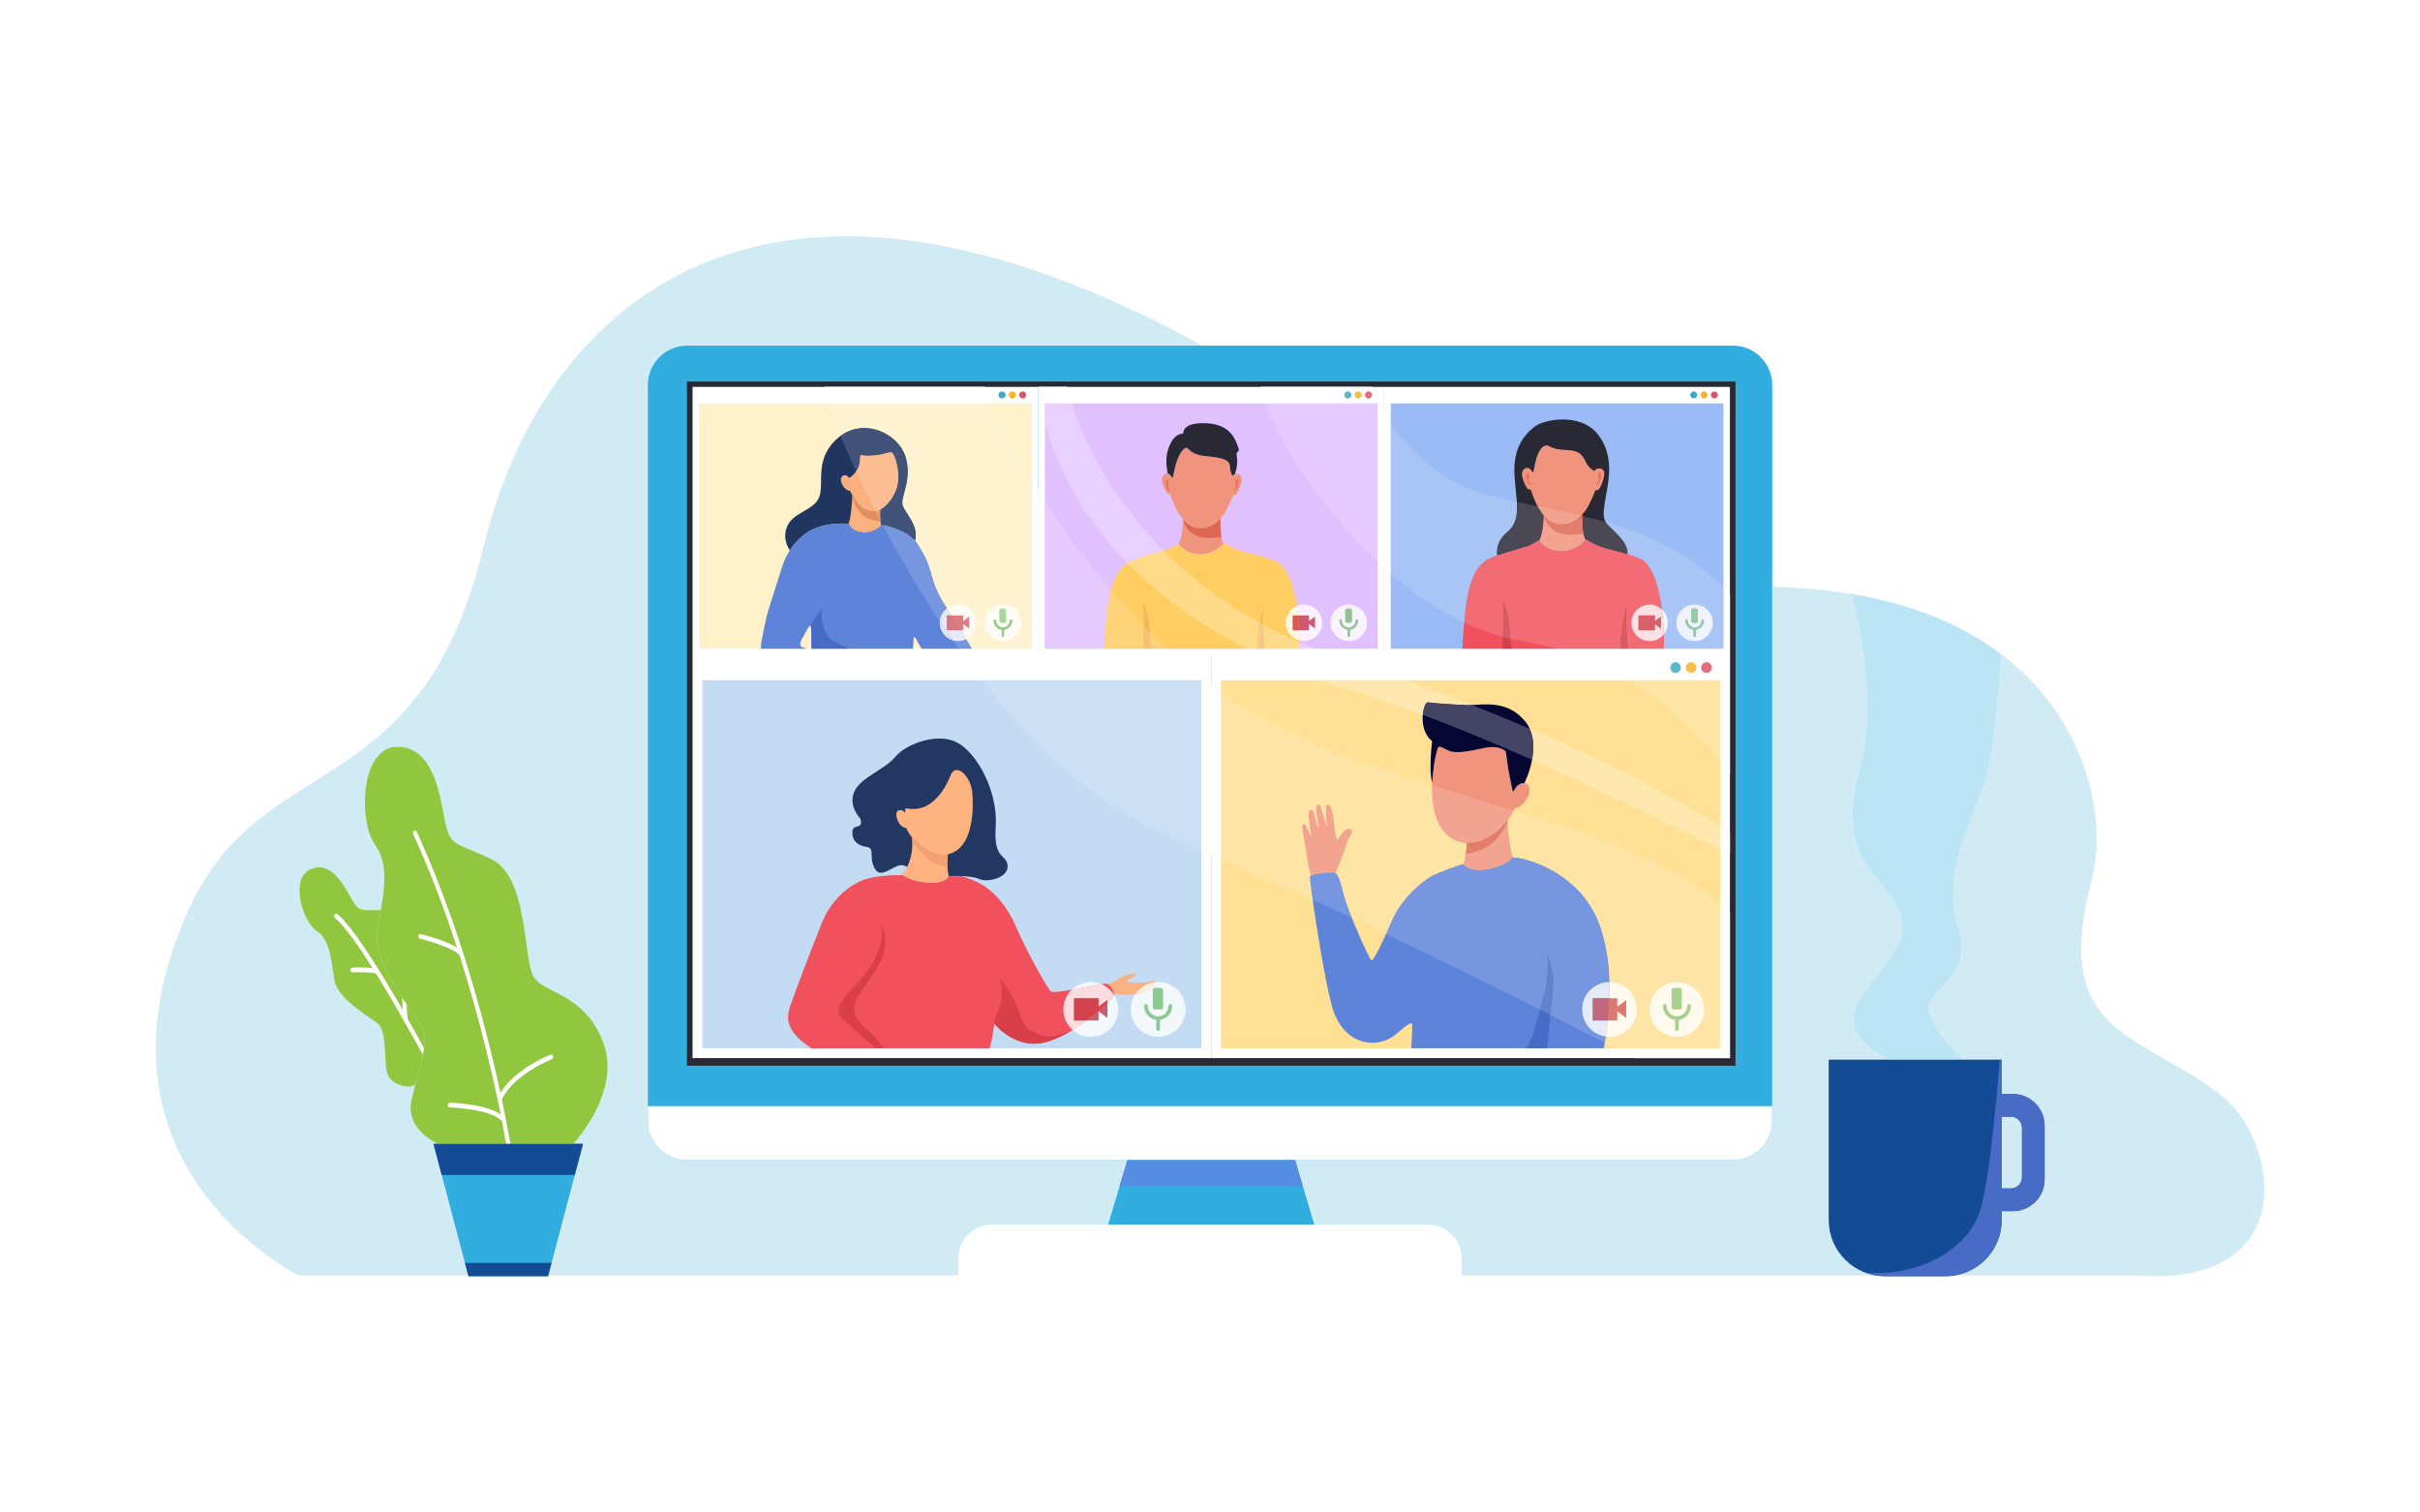 <?xml version="1.0" encoding="UTF-8"?>
<svg id="Layer_2" data-name="Layer 2" xmlns="http://www.w3.org/2000/svg" xmlns:xlink="http://www.w3.org/1999/xlink" viewBox="0 0 4000 2500">
  <rect x="0" y="0" width="4000" height="2500" fill="#333333" stroke="none"/>
  <defs>
    <style>
      .cls-1 {
        fill: #fcdcdf;
      }

      .cls-1, .cls-2, .cls-3, .cls-4, .cls-5, .cls-6, .cls-7, .cls-8, .cls-9, .cls-10, .cls-11, .cls-12, .cls-13, .cls-14, .cls-15, .cls-16, .cls-17, .cls-18, .cls-19, .cls-20, .cls-21, .cls-22, .cls-23, .cls-24, .cls-25, .cls-26, .cls-27, .cls-28, .cls-29, .cls-30, .cls-31, .cls-32, .cls-33, .cls-34, .cls-35, .cls-36, .cls-37, .cls-38, .cls-39, .cls-40, .cls-41, .cls-42, .cls-43, .cls-44, .cls-45, .cls-46, .cls-47, .cls-48, .cls-49, .cls-50, .cls-51, .cls-52, .cls-53, .cls-54, .cls-55, .cls-56, .cls-57, .cls-58, .cls-59, .cls-60, .cls-61, .cls-62, .cls-63, .cls-64, .cls-65, .cls-66, .cls-67, .cls-68, .cls-69, .cls-70, .cls-71, .cls-72, .cls-73, .cls-74, .cls-75, .cls-76, .cls-77, .cls-78, .cls-79, .cls-80, .cls-81, .cls-82, .cls-83, .cls-84, .cls-85, .cls-86, .cls-87, .cls-88 {
        stroke-width: 0px;
      }

      .cls-2 {
        fill: #e8d0ff;
      }

      .cls-3 {
        fill: #494853;
      }

      .cls-4 {
        fill: #f8c984;
      }

      .cls-5 {
        fill: #7dc478;
      }

      .cls-6 {
        fill: #ffe5a5;
      }

      .cls-7 {
        fill: #f8b327;
      }

      .cls-8 {
        fill: #f9be47;
      }

      .cls-9 {
        fill: #fff1ca;
      }

      .cls-10 {
        fill: #fce1e4;
      }

      .cls-11 {
        fill: #dd7c81;
      }

      .cls-12 {
        fill: #223762;
      }

      .cls-13 {
        fill: #fffaed;
      }

      .cls-14 {
        fill: #dd7771;
      }

      .cls-15 {
        fill: #fffcf6;
      }

      .cls-16 {
        fill: #cce0f5;
      }

      .cls-17 {
        fill: #7696df;
      }

      .cls-18 {
        fill: #ffb37f;
      }

      .cls-19 {
        fill: #fbbd91;
      }

      .cls-20 {
        fill: #444465;
      }

      .cls-21 {
        fill: #91c393;
      }

      .cls-22 {
        fill: #ffd479;
      }

      .cls-23 {
        fill: #e18f61;
      }

      .cls-24 {
        fill: #050632;
      }

      .cls-25 {
        fill: #a6d291;
      }

      .cls-26 {
        fill: #f7d9db;
      }

      .cls-27 {
        fill: #6382ce;
      }

      .cls-28 {
        fill: #292835;
      }

      .cls-29 {
        fill: #f36b75;
      }

      .cls-30 {
        fill: #f3a075;
      }

      .cls-31 {
        fill: #415378;
      }

      .cls-32 {
        fill: #91c73e;
      }

      .cls-33 {
        fill: #e37e6d;
      }

      .cls-34 {
        fill: none;
      }

      .cls-35 {
        fill: #d0ebf4;
      }

      .cls-36 {
        opacity: .33;
      }

      .cls-36, .cls-75 {
        fill: #31aedf;
      }

      .cls-37 {
        fill: #d93f49;
      }

      .cls-38 {
        fill: #dfe6f7;
      }

      .cls-39 {
        fill: #f1515d;
      }

      .cls-40 {
        fill: #e5c9ff;
      }

      .cls-41 {
        fill: #c3dbf3;
      }

      .cls-42 {
        fill: #d1596d;
      }

      .cls-43 {
        fill: #de6753;
      }

      .cls-44 {
        fill: #c2687d;
      }

      .cls-45 {
        fill: #95cba1;
      }

      .cls-46 {
        fill: #ffe8b0;
      }

      .cls-47 {
        fill: #a9c5f6;
      }

      .cls-48 {
        fill: #a6d6a1;
      }

      .cls-49 {
        fill: #fab17e;
      }

      .cls-50 {
        fill: #ffda89;
      }

      .cls-51 {
        fill: #e0c0ff;
      }

      .cls-52 {
        fill: #90cd8c;
      }

      .cls-53 {
        fill: #3fa9c3;
      }

      .cls-54 {
        fill: #f9f2ff;
      }

      .cls-55 {
        fill: #cd3f49;
      }

      .cls-56 {
        fill: #f5b75b;
      }

      .cls-57 {
        fill: #eef3fd;
      }

      .cls-58 {
        fill: #548de1;
      }

      .cls-59 {
        fill: #134b95;
      }

      .cls-60 {
        fill: #f2a490;
      }

      .cls-61 {
        fill: #e37460;
      }

      .cls-62 {
        fill: #de5068;
      }

      .cls-63 {
        fill: #f0947d;
      }

      .cls-89 {
        clip-path: url(#clippath);
      }

      .cls-64 {
        fill: #f6c273;
      }

      .cls-65 {
        fill: #d4434d;
      }

      .cls-66 {
        fill: #cb5e6b;
      }

      .cls-67 {
        fill: #d87882;
      }

      .cls-68 {
        fill: #8bc991;
      }

      .cls-69 {
        fill: #f3f8fd;
      }

      .cls-70 {
        fill: #feefe5;
      }

      .cls-71 {
        fill: #fff5e0;
      }

      .cls-72 {
        fill: #e36a7f;
      }

      .cls-73 {
        fill: #ffcd62;
      }

      .cls-74 {
        fill: #fab07f;
      }

      .cls-76 {
        fill: #ffe095;
      }

      .cls-77 {
        fill: #d75b4e;
      }

      .cls-78 {
        fill: #fff;
      }

      .cls-79 {
        fill: #5cb6cc;
      }

      .cls-80 {
        fill: #e4eaf8;
      }

      .cls-81 {
        fill: #9abbf5;
      }

      .cls-82 {
        fill: #fff3d2;
      }

      .cls-83 {
        fill: #e5a079;
      }

      .cls-84 {
        fill: #203560;
      }

      .cls-85 {
        fill: #5e84d9;
      }

      .cls-86 {
        fill: #486cc5;
      }

      .cls-87 {
        fill: #da5f68;
      }

      .cls-88 {
        fill: #d45c64;
      }
    </style>
    <clipPath id="clippath">
      <path class="cls-34" d="M1553.31,1027.23c-.05.73-.08,1.47-.08,2.22,0,13.53,8.89,24.98,21.14,28.83-7.18-10.32-14.2-20.68-21.06-31.05"/>
    </clipPath>
  </defs>
  <polyline class="cls-78" points="4000 2500 0 2500 0 0 4000 0 4000 2500"/>
  <path class="cls-35" d="M3323.63,1845.77h-15.08v118.63h15.08c10.22,0,18.5-8.28,18.5-18.5v-81.62c0-10.22-8.28-18.5-18.5-18.5M3124.01,1751.47s-92.27-37.52-47.66-102.41c44.61-64.89,86.18-97.34,59.82-150.06-26.36-52.72-102.41-83.14-62.86-224.08,29.53-105.26,2.51-234.46-13.06-293.13,106.07,17.67,186.81,53.76,247.19,99.27-4.6,72.06-13.42,172.99-28.3,215.16-24.33,68.95-69.96,151.08-42.58,238.28,27.38,87.2-61.85,100.38-47.66,140.94,14.2,40.56,56.78,76.05,56.78,76.05h-121.67M1399.53,390.61c-336.34,0-532.19,230.55-600.55,514.22-103.19,428.25-364.79,331.36-485.72,595.65-194.41,424.89,180.69,607.56,180.69,607.56h2605.52c-43.65-7.55-76.86-45.6-76.86-91.42v-265.15h285.93v56.78h18.5c28.98,0,52.47,23.49,52.47,52.47v88.72c0,28.98-23.49,52.47-52.47,52.47h-18.5v14.7c0,45.81-33.2,83.86-76.86,91.42h296.73c11.8.92,23,1.36,33.68,1.36,242,0,198.46-227.94,111.94-296.55-135.79-107.68-285.95-98.09-216.6-358.22,36.9-138.41-39.98-460.62-497.39-483.41-10.43-.52-20.72-1.07-30.81-1.65v883.05c0,35.85-29.07,64.92-64.92,64.92h-1728.63c-35.85,0-64.92-29.07-64.92-64.92V636.22c0-35.85,29.07-64.92,64.92-64.92h850.73c-54.56-31.3-119.24-63.26-198.75-95.5-145.68-59.06-274.84-85.19-388.13-85.19"/>
  <path class="cls-59" d="M3327.05,1808.25h-18.5v-56.78h-285.93v265.15c0,51.24,41.54,92.78,92.78,92.78h100.38c51.24,0,92.78-41.54,92.78-92.78v-14.7h18.5c28.98,0,52.47-23.49,52.47-52.47v-88.72c0-28.98-23.49-52.47-52.47-52.47M3342.13,1945.89c0,10.22-8.28,18.5-18.5,18.5h-15.08v-118.63h15.08c10.22,0,18.5,8.28,18.5,18.5v81.62"/>
  <path class="cls-86" d="M3379.52,1949.44v-88.72c0-28.98-23.49-52.47-52.47-52.47h-18.5v-56.78h-3.3c-.79,10.64-14.2,189.15-31.9,248.16-18.25,60.84-94.3,110.27-186.31,104.18-1.39-.09-2.72-.17-4.02-.24,10.08,3.75,20.99,5.82,32.38,5.82h100.38c51.24,0,92.78-41.54,92.78-92.78v-14.7h18.5c28.98,0,52.47-23.49,52.47-52.47ZM3342.13,1945.89c0,10.22-8.29,18.5-18.5,18.5h-15.08v-118.63h15.08c10.22,0,18.5,8.28,18.5,18.5v81.62Z"/>
  <path class="cls-36" d="M3060.25,981.78c15.57,58.67,42.6,187.87,13.06,293.13-39.54,140.94,36.5,171.36,62.86,224.08,26.36,52.73-15.21,85.17-59.82,150.06-44.61,64.89,47.66,102.41,47.66,102.41h121.67s-42.58-35.49-56.78-76.05c-14.2-40.56,75.03-53.74,47.66-140.94-27.38-87.2,18.25-169.33,42.58-238.28,14.88-42.16,23.7-143.1,28.3-215.16-60.38-45.5-141.12-81.6-247.19-99.27"/>
  <polygon class="cls-75" points="840.08 1890.65 963.7 1890.65 905.86 2109.39 840.08 2109.39 774.31 2109.39 716.47 1890.65 840.08 1890.65"/>
  <path class="cls-32" d="M947.54,1890.65s80.8-85.43,49.33-167.94c-31.47-82.51-99.52-79.6-115.68-109.7-16.16-30.09-8.51-163.09-68.05-192.21-59.54-29.12-68.9-20.39-77.4-62.13-8.51-41.74-17.86-124.26-79.1-124.26s-64.64,123.29-36.57,162.12c28.07,38.83,10.21,94.16,3.4,144.64-6.8,50.48,56.99,128.14,72.3,154.35,15.31,26.21-3.4,69.89-15.31,121.34-11.91,51.45,44.23,73.78,44.23,73.78h222.85Z"/>
  <path class="cls-32" d="M513.51,1436.7c35.13-15.21,56.22,29.81,69.06,51.64,11.74,19.96,15.92,15.56,46.89,16.12-2.11,12.32-4.36,24.66-5.99,36.71-6.8,50.48,56.99,128.14,72.3,154.35,12.81,21.92,1.81,56.1-9.1,96.79l-9.05,3.92s-36.46,1.13-39.43-31.34c-2.97-32.47-.57-62.17-14.34-73.41-13.78-11.24-65.17-39.95-70.89-70.59-5.72-30.65-6.02-66.82-29.52-82.13-23.5-15.3-45.05-86.87-9.92-102.07Z"/>
  <path class="cls-78" d="M759.77,1579.78h0c-2.45-7.75-35.27-20.5-65.59-28.35-1.83-.47-2.98-2.55-2.56-4.64.41-2.09,2.21-3.43,4.07-2.93,8.3,2.15,41.9,11.28,59.68,22.39-22.26-68.18-46.62-131.29-72.51-187.66-.88-1.9-.23-4.25,1.43-5.24,1.65-1,3.72-.27,4.59,1.63,27.75,60.41,53.76,128.42,77.3,202.15h0s0,.01,0,.01h0c28.51,89.29,48.49,171.71,60.98,229.51,23.03-39.39,80.12-62.33,82.71-63.36,1.73-.69,3.7.37,4.33,2.4.61,2.03-.33,4.24-2.1,4.95-.64.26-64.14,25.8-82.61,66.88,2.57,12.18,4.78,23.08,6.62,32.49h0c4.89,24.94,7.26,39.48,7.34,39.93.04.24,0,.47-.01.7h-6.8c-.5-3.02-2.74-16.25-6.86-37.36-18.27-20.69-85.75-22.81-86.44-22.82-1.88-.05-3.37-1.84-3.32-3.97.04-2.15,1.62-3.47,3.48-3.79,2.64.07,58.28,1.83,83.99,19.04-11.28-56.16-33.22-153.96-67.7-261.94h0Z"/>
  <path class="cls-78" d="M552.64,1511.76c1.07-1.76,3.2-2.18,4.74-.95,26.5,21.17,74.66,100.12,108.3,158.67-.42-6.15-.77-13.33-.82-20.27,2.41,3.7,4.79,7.28,7.12,10.74.43,9.24,1.17,18.14,1.73,23.61,13.02,22.97,22.87,41.03,27.02,48.7-.37,3.1-.87,6.3-1.46,9.58-.9-.2-1.74-.71-2.26-1.67-.61-1.14-37.3-69.37-75.49-130.89-3.37-2.09-22.58-2.72-38.75-2.09-1.84.01-3.45-1.6-3.52-3.75-.06-2.14,1.41-3.94,3.29-4.01,14.77-.57,25.83-.27,33.32.82-23.56-37.37-47.05-70.81-62.38-83.07-1.54-1.23-1.91-3.65-.83-5.41Z"/>
  <polygon class="cls-59" points="963.7 1890.65 950.1 1942.1 730.07 1942.1 716.47 1890.65 840.08 1890.65 963.7 1890.65"/>
  <polygon class="cls-59" points="911.68 2087.39 905.86 2109.39 840.08 2109.39 774.31 2109.39 768.49 2087.39 911.68 2087.39"/>
  <path class="cls-75" d="M2864.31,1917.52h-1728.63c-35.85,0-64.92-29.07-64.92-64.92V636.22c0-35.85,29.07-64.92,64.92-64.92h1728.63c35.85,0,64.92,29.07,64.92,64.92v1216.39c0,35.85-29.07,64.92-64.92,64.92"/>
  <path class="cls-78" d="M1070.77,1828.35v24.25c0,35.85,29.07,64.92,64.92,64.92h1728.63c35.85,0,64.92-29.07,64.92-64.92v-24.25h-1858.47Z"/>
  <polygon class="cls-75" points="2140.64 1917.53 2005.88 1917.53 1998.17 1917.53 1863.41 1917.53 1831.64 2024.12 2000.19 2024.12 2003.86 2024.12 2172.41 2024.12 2140.64 1917.53"/>
  <path class="cls-78" d="M2360.03,2024.12h-720.06c-30.93,0-56,25.07-56,56v29.27h832.06v-29.27c0-30.93-25.07-56-56-56Z"/>
  <polyline class="cls-78" points="1716.2 1083.17 1144.55 1083.17 1144.55 639.26 1716.2 639.26 1716.2 1083.17"/>
  <polyline class="cls-9" points="1705.33 1072.3 1155.42 1072.3 1155.42 666.75 1705.33 666.75 1705.33 1072.3"/>
  <path class="cls-84" d="M1349.85,872.27c24.72-9.19,52.49-6.52,52.49-6.52,0,0,.56-.61,2.76,3.85,2.2,4.45,11.05,10.99,25.39,10.59,14.34-.4,24.94-10.27,25.98-11.95.96-1.56,37.96,5.31,55.97,25.55,6.93-24.08-15.74-45.23-20.24-57.88-4.99-14.02,16.4-41.59,4.67-80.56-11.72-38.97-70.03-66.86-111.22-32-41.19,34.86-22.5,76.05-31.69,98.54-9.19,22.5-43.41,24.4-53.23,49.11-6.87,17.28.04,31.6,4.83,38.67,11.51-17.82,27.3-31.08,44.29-37.4"/>
  <path class="cls-49" d="M1402.49,789.33s-1.78-4.34-6.54-3.86c-4.75.48-8.14,5.59-4.57,13.9,3.56,8.32,10.12,12.06,12.58,11.66,2.46-.4,3.17,9.55,15.29,23.09,12.12,13.55,25.79,11.53,30.78,10.46,4.99-1.07,22.14-11.29,31.33-35.21,9.19-23.92-2.22-61.95-8.56-61.79-6.34.16-11.88,3.8-28.2,5.23-16.32,1.43-18.85-.79-21.55-.79s-.12,8.2-3.56,18.77c-3.45,10.58-16.01,21.18-16.99,18.54"/>
  <path class="cls-49" d="M1402.34,865.75s.56-.61,2.76,3.85c2.2,4.45,11.05,10.99,25.39,10.59,14.34-.4,24.94-10.27,25.98-11.95-.96-6.19-2.35-17.34-1.45-25.84-2.13,1.22-3.88,1.93-5,2.18-4.99,1.07-18.66,3.09-30.78-10.46-5.26-5.88-8.37-11.08-10.41-15.05-.33,7.49-1.94,37.59-6.5,46.67h0"/>
  <path class="cls-23" d="M1455.52,861.13c-.66-5.86-1.11-12.91-.49-18.73-2.13,1.22-3.88,1.93-5,2.18-4.99,1.07-18.66,3.09-30.78-10.46-4.67-5.22-7.64-9.9-9.68-13.67l-.8.11s6.5,41.55,46.75,40.56"/>
  <path class="cls-85" d="M1259.32,1072.3h75.38c-4.18-.89-8.96-2.14-10.11-3.42-2.14-2.38-3.01-6.38.91-12.68,3.92-6.3,11.58-22.81,13.84-22.28,2.26.53,1.72,20.85,1.72,27.51,0,4.74.2,8.87.32,10.86h167.53c.45-4.88,1.23-13.78,1.12-15.93-.16-3.01,1.58-4.44,3.72-1.03,2.66,4.23,6.44,12.38,9.58,16.96h83.04l-31.86-53s-24.08-32.32-31.69-58.62c-7.61-26.3-10.69-38.02-26.62-62.03-15.92-24-58.7-32.08-59.73-30.41-1.04,1.68-11.64,11.55-25.98,11.95-14.34.4-23.19-6.14-25.39-10.59-2.2-4.46-2.76-3.85-2.76-3.85,0,0-27.77-2.67-52.49,6.52-24.71,9.19-46.9,33.07-57.04,64.32-10.14,31.25-25.03,79.53-25.03,79.53,0,0-11.09,47.21-10.14,55.29.04.31.61.61,1.67.88"/>
  <path class="cls-86" d="M1341.06,1062.22v.22c0,.21,0,.41,0,.62v.16c0,.25,0,.5.01.74v.19c0,.19,0,.38.01.57v.2c0,.23.01.47.02.7v.14c0,.19.01.38.02.56v.2c.01.21.02.42.02.62v.04c0,.22.01.43.02.64v.17c.01.17.02.33.02.49v.14c.01.2.02.39.03.57v.12c.01.15.02.3.02.44v.15c.01.17.02.34.03.5v.08c.01.14.02.28.02.42v.09c.01.15.02.3.03.44h0c0,.16.02.31.02.44v.03c0,.13.02.25.02.37h0s61.33.01,61.33.01c-7.92-4.11-18.54-9.16-26.48-13.48-13.55-7.37-18.3-36.12-18.06-44.68.24-8.56.24-8.32-3.56-3.33-3.8,4.99-15.27,23.11-15.27,23.11.14.03.27.14.39.32.06.09.12.2.17.32.08.19.16.41.23.66.02.09.05.17.07.27.07.28.13.59.19.92.08.46.15.98.22,1.53.11.94.19,2.01.26,3.16,0,.17.02.33.03.51.03.51.05,1.04.07,1.57.02.54.04,1.08.06,1.64.01.37.02.74.03,1.11,0,.19,0,.39.01.58,0,.19,0,.38.01.57.02.95.02,1.91.03,2.86,0,.76,0,1.52,0,2.27,0,.75,0,1.48,0,2.19-.01,2.85-.05,5.37-.05,7.03,0,.26,0,.52,0,.78Z"/>
  <g class="cls-89">
    <rect class="cls-38" x="1553.23" y="1027.23" width="21.14" height="31.05"/>
  </g>
  <path class="cls-5" d="M1673.09,1025.66c0-1.08-.87-1.95-1.95-1.95s-1.95.88-1.95,1.95c0,6.33-5.15,11.48-11.48,11.48s-11.48-5.15-11.48-11.48c0-1.08-.87-1.95-1.95-1.95s-1.95.88-1.95,1.95c0,7.82,5.87,14.29,13.43,15.25v10.14c0,1.08.87,1.95,1.95,1.95s1.95-.87,1.95-1.95v-10.14c7.56-.96,13.43-7.44,13.43-15.25"/>
  <polyline class="cls-78" points="2287.85 1083.17 1716.2 1083.17 1716.2 639.26 2287.85 639.26 2287.85 1083.17"/>
  <path class="cls-53" d="M2233.62,652.79c0,3.17-2.57,5.75-5.74,5.75s-5.75-2.57-5.75-5.75,2.57-5.75,5.75-5.75,5.74,2.57,5.74,5.75"/>
  <path class="cls-7" d="M2250.68,652.79c0,3.17-2.57,5.75-5.75,5.75s-5.75-2.57-5.75-5.75,2.57-5.75,5.75-5.75,5.75,2.57,5.75,5.75"/>
  <path class="cls-62" d="M2267.74,652.79c0,3.17-2.57,5.75-5.74,5.75s-5.75-2.57-5.75-5.75,2.57-5.75,5.75-5.75,5.74,2.57,5.74,5.75"/>
  <polyline class="cls-51" points="2276.98 1072.3 1727.07 1072.3 1727.07 666.75 2276.98 666.75 2276.98 1072.3"/>
  <path class="cls-63" d="M1929.94,782.63s-5.66-1.2-8.74,5.83c-3.09,7.03,4.97,23.14,7.2,26.39,2.23,3.26,6,2.06,6,2.06,0,0,6.06,19.94,14.17,32.16,8.11,12.23,18.05,24.91,37.76,24.05,19.71-.86,29.65-14.4,35.48-21.6,5.83-7.2,15.6-30.16,16.28-33.42,0,0,3.26,1.8,6.77-3,3.51-4.8,10.2-23.05,6.31-28.42-3.89-5.37-11.88-3.31-13.48-.34,0,0-4-2.51-4.57-14.51-.57-12-11.88-15.2-40.11-17.94-28.22-2.74-27.76-15.2-33.02-13.6-5.26,1.6-13.25,12.34-18.05,33.34-1.51,6.62-3.2,16.65-4.06,16.31s-2.63-6.23-7.94-7.31"/>
  <path class="cls-28" d="M1937.88,789.94c.86.34,2.54-9.69,4.06-16.31,4.8-21,12.8-31.74,18.05-33.33,5.26-1.6,4.8,10.85,33.02,13.6,28.22,2.74,39.53,5.94,40.11,17.94.57,12,4.57,14.51,4.57,14.51.53-.98,1.76-1.87,3.32-2.41h0c7.62-20.33,1.37-33.35,3.42-35.92,2.06-2.57,5.14-1.09,1.37-10.97-4.28-11.21-12.45-36.05-52.79-37.53-40.33-1.49-37.02,16.97-37.02,16.97-14.74,1.2-21.6,14.23-26.05,28.96-4.46,14.74,0,37.19,0,37.19,5.31,1.09,7.08,6.97,7.94,7.31Z"/>
  <path class="cls-73" d="M1948.24,899.23s9.24,14.51,31.52,16.57c22.28,2.06,41.69-14.4,42.1-18.11.41-3.71,8.18,8.17,40.57,16.05,32.39,7.88,46.96,13.37,52.1,17.14,5.14,3.77,19.02,16.45,27.25,60.67,8.23,44.22,5.7,80.75,5.7,80.75h-322.43s2.4-65.66,11.65-98.91c9.26-33.25,22.97-42.85,40.11-49.02,17.14-6.17,49.02-14.74,55.53-17.31,6.51-2.57,13.37-9.06,15.9-7.83"/>
  <path class="cls-63" d="M1948.24,899.23s9.24,14.51,31.52,16.57c22.28,2.06,41.69-14.4,42.1-18.11h0c-1.3-2.92-2.39-6.26-3.01-10-1.77-10.71-1.85-23.66-1.74-30.47-6.17,7.03-15.56,15.24-30.78,15.9-14.58.63-23.81-6.14-30.91-14.65,0,.07-.26,27.35-7.18,40.76h0Z"/>
  <path class="cls-56" d="M1889.15,996.35c3.43,12.68,0,75.95,0,75.95h14.66c-1.73-6.79-2.66-21.28-4.03-39.95-1.71-23.31-10.63-35.99-10.63-35.99"/>
  <path class="cls-56" d="M2087.96,1001.15s-7.88,35.65-8.91,54.84c-.34,6.31-.79,11.76-1.32,16.3h12.64s-5.14-44.41-2.4-71.15"/>
  <path class="cls-43" d="M2007.06,888.89c4.23-.47,8.16-.81,11.82-1.03l-.03-.17c-1.77-10.71-1.85-23.66-1.74-30.47-6.17,7.03-15.56,15.24-30.78,15.9-14.58.63-23.81-6.14-30.91-14.65,0,0,5.54,35.56,51.65,30.42Z"/>
  <path class="cls-61" d="M1928.5,792.67c-1.11,0-2.1,1.06-2.1,3.44,0,4.4,2.17,13.6,5.2,15.2.75.4,1.27.59,1.61.59.48,0,.62-.38.62-1.07,0-.85-.4-1.66-1.07-2.19-1.11-.88-2.8-2.54-2.24-4.65.8-3.03,1.89-6.23.57-9.2-.6-1.36-1.64-2.12-2.58-2.12"/>
  <path class="cls-61" d="M2044.79,792.24c-.94,0-1.98.76-2.58,2.12-1.31,2.97-.23,6.17.57,9.2.56,2.11-1.13,3.77-2.24,4.65-.67.53-1.06,1.33-1.07,2.19,0,.69.13,1.07.62,1.07.34,0,.85-.19,1.61-.59,3.03-1.6,5.2-10.8,5.2-15.2,0-2.38-.99-3.44-2.1-3.44"/>
  <path class="cls-54" d="M2155.09,999.24c-4.11,0-8.04.82-11.61,2.31.84,5.41,1.53,10.66,2.08,15.69h18.01v9.43l9.89-7.42v19.53l-9.89-7.42v10.29h-16.11c.3,6.63.39,12.42.38,17.13,2.32.57,4.75.88,7.25.88,16.68,0,30.21-13.53,30.21-30.21s-13.53-30.21-30.21-30.21"/>
  <path class="cls-71" d="M2143.48,1001.55c-10.92,4.55-18.6,15.33-18.6,27.9,0,14.19,9.78,26.09,22.96,29.34.01-4.71-.08-10.5-.38-17.13h-10.75v-24.42h8.85c-.56-5.03-1.24-10.29-2.08-15.69"/>
  <path class="cls-42" d="M2163.58,1017.24h-18.01c.99,8.92,1.57,17.17,1.9,24.42h16.11v-10.29l9.89,7.42v-19.53l-9.89,7.42v-9.43"/>
  <path class="cls-77" d="M2145.56,1017.24h-8.85v24.42h10.75c-.33-7.25-.91-15.49-1.9-24.42"/>
  <path class="cls-54" d="M2229.35,1037.14c6.33,0,11.48-5.15,11.48-11.48,0-1.08.88-1.95,1.95-1.95s1.95.88,1.95,1.95c0,7.82-5.87,14.29-13.43,15.25v10.14c0,1.08-.87,1.95-1.95,1.95s-1.95-.87-1.95-1.95v-10.14c-7.56-.96-13.43-7.44-13.43-15.25,0-1.08.88-1.95,1.95-1.95s1.95.88,1.95,1.95c0,6.33,5.15,11.48,11.48,11.48M2226.77,1029.45c-1.79,0-3.24-1.45-3.24-3.24v-17.09c0-1.79,1.45-3.24,3.24-3.24h4.64c1.79,0,3.24,1.45,3.24,3.24v17.09c0,1.79-1.45,3.24-3.24,3.24h-4.64M2229.35,999.24c-16.68,0-30.21,13.53-30.21,30.21s13.53,30.21,30.21,30.21,30.21-13.53,30.21-30.21-13.53-30.21-30.21-30.21"/>
  <path class="cls-21" d="M2231.41,1005.89h-4.64c-1.79,0-3.24,1.45-3.24,3.24v17.09c0,1.79,1.45,3.24,3.24,3.24h4.64c1.79,0,3.24-1.45,3.24-3.24v-17.09c0-1.79-1.45-3.24-3.24-3.24"/>
  <path class="cls-21" d="M2242.78,1023.71c-1.08,0-1.95.88-1.95,1.95,0,6.33-5.15,11.48-11.48,11.48s-11.48-5.15-11.48-11.48c0-1.08-.87-1.95-1.95-1.95s-1.95.88-1.95,1.95c0,7.82,5.87,14.29,13.43,15.25v10.14c0,1.08.88,1.95,1.95,1.95s1.95-.87,1.95-1.95v-10.14c7.56-.96,13.43-7.44,13.43-15.25,0-1.08-.87-1.95-1.95-1.95"/>
  <polyline class="cls-78" points="2859.5 1083.17 2287.85 1083.17 2287.85 639.26 2859.5 639.26 2859.5 1083.17"/>
  <path class="cls-53" d="M2805.27,652.79c0,3.17-2.57,5.75-5.75,5.75s-5.75-2.57-5.75-5.75,2.57-5.75,5.75-5.75,5.75,2.57,5.75,5.75Z"/>
  <path class="cls-7" d="M2822.33,652.79c0,3.17-2.57,5.75-5.75,5.75s-5.75-2.57-5.75-5.75,2.57-5.75,5.75-5.75,5.75,2.57,5.75,5.75Z"/>
  <path class="cls-62" d="M2839.39,652.79c0,3.17-2.57,5.75-5.75,5.75s-5.75-2.57-5.75-5.75,2.57-5.75,5.75-5.75,5.75,2.57,5.75,5.75Z"/>
  <polyline class="cls-81" points="2848.63 1072.3 2298.72 1072.3 2298.72 666.75 2848.63 666.75 2848.63 1072.3"/>
  <path class="cls-28" d="M2527.91,901.85c6.72-2.65,13.79-9.34,16.4-8.07,0,0,9.53,14.97,32.51,17.09,22.98,2.12,43-14.85,43.42-18.68.42-3.83,8.44,8.43,41.85,16.56,11.35,2.76,20.58,5.24,28.03,7.46.72-18.85-16.22-32.02-33.79-49.96-21.71-22.17,30.15-95.62-17.57-151.05-27.32-31.73-85.38-23.54-103.31-9.11-18.01,14.5-34.29,36.44-32.23,78.19,2.06,41.76,13.4,74.23-11.86,95.21-17.57,14.6-17.88,30.43-16.44,38.72,18.25-6.18,46.77-13.91,52.98-16.36"/>
  <path class="cls-63" d="M2525.43,773.49s-5.83-1.24-9.02,6.01c-3.18,7.25,5.13,23.87,7.42,27.23,2.3,3.36,6.19,2.12,6.19,2.12,0,0,6.25,20.57,14.61,33.18,8.37,12.61,18.62,25.69,38.95,24.81,20.33-.88,30.59-14.85,36.6-22.28,6.01-7.43,16.09-31.12,16.79-34.47,0,0,3.36,1.86,6.98-3.09,3.62-4.95,10.52-23.78,6.51-29.32-4.01-5.54-12.26-3.42-13.91-.35,0,0-1.1,3.48-9.78-5.36-9.55-9.72-6.55-26.99-36.3-28.11-29.23-1.1-27.58-7.76-34.35-7.54-5.66.18-13.38,6.24-18.33,27.9-1.56,6.83-3.3,17.18-4.18,16.82-.88-.35-2.71-6.42-8.19-7.54"/>
  <path class="cls-39" d="M2544.31,893.77s9.53,14.97,32.51,17.09c22.98,2.12,43-14.85,43.42-18.68.42-3.83,8.44,8.43,41.85,16.56,33.41,8.13,48.44,13.79,53.74,17.68,5.3,3.89,19.62,16.97,28.11,62.58,8.49,45.61,5.88,83.29,5.88,83.29h-332.59s2.47-67.73,12.02-102.03c9.55-34.3,23.69-44.2,41.37-50.56,17.68-6.36,50.56-15.2,57.28-17.86,6.72-2.65,13.79-9.34,16.4-8.07"/>
  <path class="cls-63" d="M2544.31,893.77s9.53,14.97,32.51,17.09c22.98,2.12,43-14.85,43.42-18.68h0c-1.34-3.01-2.47-6.46-3.1-10.31-1.83-11.05-1.91-24.41-1.8-31.43-6.37,7.25-16.05,15.72-31.75,16.41-15.03.65-24.56-6.33-31.88-15.11,0,.07-.26,28.22-7.41,42.04h0"/>
  <path class="cls-55" d="M2483.36,993.96c3.54,13.08,0,78.34,0,78.34h15.12c-1.78-7-2.74-21.95-4.16-41.21-1.77-24.04-10.96-37.13-10.96-37.13"/>
  <path class="cls-55" d="M2688.43,998.9s-8.13,36.77-9.19,56.57c-.35,6.51-.81,12.13-1.36,16.82h13.03s-5.3-45.81-2.48-73.39"/>
  <path class="cls-43" d="M2604.99,883.11c4.36-.49,8.42-.83,12.19-1.06l-.03-.18c-1.83-11.05-1.91-24.41-1.8-31.43-6.37,7.25-16.05,15.72-31.75,16.41-15.03.65-24.56-6.33-31.88-15.11,0,0,5.72,36.68,53.28,31.38"/>
  <path class="cls-61" d="M2524.46,781.77c-1.15,0-2.17,1.09-2.17,3.55,0,4.54,2.24,14.03,5.36,15.68.78.41,1.31.61,1.66.61.5,0,.64-.39.63-1.1,0-.88-.41-1.71-1.1-2.26-1.15-.9-2.89-2.62-2.31-4.79.83-3.12,1.95-6.42.59-9.49-.62-1.41-1.69-2.19-2.67-2.19"/>
  <path class="cls-61" d="M2644.42,781.33c-.97,0-2.04.79-2.67,2.19-1.35,3.06-.24,6.36.59,9.49.57,2.17-1.16,3.89-2.31,4.79-.69.54-1.1,1.37-1.1,2.26,0,.71.14,1.1.64,1.1.35,0,.88-.19,1.66-.61,3.12-1.65,5.36-11.14,5.36-15.68,0-2.46-1.02-3.55-2.17-3.55"/>
  <circle class="cls-53" cx="1656.23" cy="652.79" r="5.75"/>
  <circle class="cls-7" cx="1673.28" cy="652.79" r="5.75"/>
  <circle class="cls-62" cx="1690.34" cy="652.79" r="5.75"/>
  <path class="cls-53" d="M1920.68,1103.46c0,4.76-3.86,8.62-8.62,8.62s-8.62-3.86-8.62-8.62,3.86-8.62,8.62-8.62,8.62,3.86,8.62,8.62"/>
  <path class="cls-7" d="M1946.27,1103.46c0,4.76-3.86,8.62-8.62,8.62s-8.62-3.86-8.62-8.62,3.86-8.62,8.62-8.62,8.62,3.86,8.62,8.62"/>
  <path class="cls-62" d="M1971.86,1103.46c0,4.76-3.86,8.62-8.62,8.62s-8.62-3.86-8.62-8.62,3.86-8.62,8.62-8.62,8.62,3.86,8.62,8.62"/>
  <polyline class="cls-78" points="2002.02 1749.03 1144.55 1749.03 1144.55 1083.17 2002.02 1083.17 2002.02 1749.03"/>
  <polyline class="cls-41" points="1985.72 1732.72 1160.85 1732.72 1160.85 1124.4 1985.72 1124.4 1985.72 1732.72"/>
  <path class="cls-39" d="M1827.97,1625.88c-3.86-.09-20.78,3.4-39.02,6.88-22.98,4.39-48.05,8.79-51.67,6.03-6.49-4.95-42.59-70.96-57.63-106.41-15.03-35.46-39.04-62.55-64.43-74.39-25.39-11.84-44.38-15.15-47.16-10.7,0,0-2.73,13.81-35.3,11.46-32.57-2.35-34.07-11.92-42.61-12.3-8.54-.38-43.18.65-62.78,7.86-19.6,7.21-51.99,29.65-68.32,70.47-16.33,40.82-44.19,112.77-52.96,139.23-6.24,18.82-7.08,41.59,35.78,68.7h293.75c6.22-20.62,7.6-41.32,7.6-41.32,0,0,35.86,47.35,89.94,29.85,54.08-17.5,106.96-71.77,108.49-75.53,1.53-3.76-4.97-19.64-13.69-19.84"/>
  <path class="cls-12" d="M1422.24,1353.45s-21.32-21.69-9.79-45.71c11.53-24.02,50.22-35.35,68.09-57.46,14.95-18.48,66.7-40.78,100.95-23.2,34.24,17.58,68.25,82.35,64.3,139.08-3.95,56.74,18.62,44.5,19.65,65.15,1.03,20.65-34.84,27.67-47.08,21.53-12.24-6.13-56.65-6.72-79.88-2.41-23.23,4.3-34.66-22.2-49.78-20.31-15.12,1.89-33.39,23.99-43.3,4.56-9.91-19.42,1.63-32.67-13.22-34.88-14.85-2.21-24.09-10.46-23.2-25.06.9-14.6,18.5-2.21,13.27-21.29Z"/>
  <path class="cls-18" d="M1606.84,1307.06s9.4,78.22-28.07,100.22c-37.47,22-76.69-24.75-80.67-38.55,0,0-7.47-.13-12.7-9.37-5.23-9.24-5.68-19.63,1.5-20.29,7.19-.66,9.15,4.9,9.15,4.9,0,0,.16-6.13.66-7.74.5-1.61,25.5,9.32,50.28-16.01,24.79-25.33,21.59-45.27,32.57-47.2,10.99-1.93,24.08,14.54,27.27,34.04Z"/>
  <path class="cls-18" d="M1490.16,1446.46c8.54.38,10.04,9.95,42.61,12.3,32.57,2.35,35.3-11.46,35.3-11.46h0c-3.97-14.79-1.25-35.22-1.25-35.22l-.03-.03c-23.94,5.44-46.98-12.77-59.44-28.11h0c4.38,41.43-17.18,62.51-17.19,62.52Z"/>
  <path class="cls-30" d="M1550.36,1428.85c-28.7-9.62-42.64-40.28-42.64-40.28h0c-.09-1.52-.21-3.05-.38-4.62h0c12.47,15.33,35.51,33.54,59.44,28.1l.03.03s-1.27,9.57-.81,20.34c-4.35-.44-9.52-1.52-15.64-3.57Z"/>
  <path class="cls-37" d="M1651.81,1615.17s22.36,27.68,32.48,56.83c10.12,29.15,14.11,28.81,34.28,38.38,20.17,9.57,56.71-9.37,56.71-9.37-13.32,8.26-27.67,15.57-42.12,20.24-54.08,17.5-89.94-29.85-89.94-29.85,0,0-.19,2.86-.75,7.5-.05-13.13,2.07-13.21,10.2-35.76,8.13-22.54-.86-47.98-.86-47.98"/>
  <path class="cls-74" d="M1831.64,1626.93c3.87-1.35,9.36-3.75,15.67-7.97,12.3-8.22,23.21-9.36,27.23-9.09,2.27.15,4.97,2.6-2.62,5.23-7.6,2.62-10.73,7.08-8.04,8.42,1.47.73,23.16,2.87,40.32-1.43,7.68-1.93,8.64,2.29.89,4.83,0,0,2.65-.03,3.23.44.56.45.81,2.15-1.77,3.36-2.58,1.21-4.92,1.54-4.92,1.54,0,0,3.22,1.05-.83,3.04-3.78,1.85-13.81,2.8-15.16,2.92,1.13-.1,8.36-.66,6.84,1.33-1.65,2.16-5.59,3.01-15.53,3.63-9.94.62-25.7,1.62-33.34-.51-.61-.17-1.25-.21-1.9-.19-.86-4.88-4.79-12.76-10.06-15.56"/>
  <path class="cls-39" d="M1446.97,1732.72c-14.39-13.13-33-29.95-44.75-40.21-19.14-16.72-27.52-22.93,7.82-59.86,35.33-36.93,86.55-103.74.12-169.65-18.02,11.34-38.98,31.49-51.1,61.78-16.33,40.82-44.19,112.77-52.96,139.23-6.24,18.82-7.08,41.59,35.79,68.7h105.1Z"/>
  <path class="cls-37" d="M1435.6,1703.69c-20.93-18.26-24.35-27.01-23.59-41.09.76-14.08,23.97-38.05,42.23-71.15,18.26-33.1,2.02-64.03,2.02-64.03h0c8.26,42.32-22.54,80.49-46.22,105.24-35.34,36.93-26.96,43.14-7.82,59.86,11.74,10.26,30.35,27.08,44.75,40.21h13.43c-6.08-8.97-14.22-19.79-24.8-29.03Z"/>
  <path class="cls-69" d="M1841.8,1645.21c-.04.19-.08.36-.15.51-.41,1-4.46,5.59-11.21,12.11v24.63l-14.83-11.13v15.43h-19.4c-7.25,5.38-15.08,10.73-23.27,15.7,7.99,7.04,18.47,11.31,29.95,11.31,25.03,0,45.32-20.29,45.32-45.32,0-8.49-2.34-16.44-6.4-23.24M1802.89,1623.13c-12.33,0-23.5,4.92-31.67,12.9,5.78-1.01,11.83-2.14,17.73-3.27,12.44-2.38,24.27-4.76,31.76-6-5.47-2.34-11.49-3.64-17.82-3.64"/>
  <path class="cls-1" d="M1820.71,1626.77c-7.49,1.24-19.32,3.62-31.76,6-5.91,1.13-11.95,2.26-17.73,3.27-8.42,8.23-13.65,19.71-13.65,32.42,0,13.44,5.85,25.51,15.14,33.81,1.64-.77,2.57-1.25,2.57-1.25h0c-.78.48-1.57.97-2.35,1.44,0,0,0,0,.01,0,8.2-4.97,16.03-10.32,23.27-15.7h-20.88v-36.62h40.29v14.15l14.83-11.13v4.67c6.75-6.52,10.8-11.11,11.21-12.11.06-.15.11-.32.15-.51-4.89-8.16-12.27-14.66-21.1-18.44"/>
  <path class="cls-26" d="M1775.28,1701.01s-.93.48-2.57,1.25c.07.06.14.13.22.19.79-.48,1.57-.96,2.35-1.44"/>
  <path class="cls-66" d="M1830.45,1657.83c-8.09,7.81-20.04,18.4-34.24,28.93h19.4v-15.43l14.83,11.13v-24.63"/>
  <path class="cls-65" d="M1815.61,1650.14h-40.29v36.62h20.88c14.19-10.53,26.15-21.12,34.24-28.93v-4.67l-14.83,11.13v-14.15"/>
  <path class="cls-69" d="M1914.28,1679.99c9.49,0,17.21-7.72,17.21-17.21,0-1.62,1.31-2.93,2.93-2.93s2.93,1.31,2.93,2.93c0,11.73-8.8,21.44-20.14,22.88v15.21c0,1.62-1.31,2.93-2.93,2.93s-2.93-1.31-2.93-2.93v-15.21c-11.34-1.44-20.14-11.15-20.14-22.88,0-1.62,1.31-2.93,2.93-2.93s2.93,1.31,2.93,2.93c0,9.49,7.72,17.21,17.21,17.21M1908.79,1668.45c-1.79,0-3.24-1.45-3.24-3.24v-28.87c0-1.79,1.45-3.24,3.24-3.24h10.19c1.79,0,3.24,1.45,3.24,3.24v28.87c0,1.79-1.45,3.24-3.24,3.24h-10.19M1914.28,1623.13c-1.3,0-2.59.05-3.86.16-.24,1.1-1.96,2.52-5.34,3.62,0,0,.03,0,.09,0,.47,0,2.62.02,3.14.44.56.45.81,2.15-1.77,3.36-2.58,1.21-4.92,1.54-4.92,1.54,0,0,3.22,1.05-.83,3.04-3.78,1.85-13.81,2.8-15.16,2.92.44-.04,1.81-.15,3.23-.15,2.21,0,4.53.27,3.61,1.48-1.65,2.16-5.59,3.01-15.53,3.63-.1,0-.2.01-.3.02-4.84,7.21-7.67,15.89-7.67,25.24,0,25.03,20.29,45.32,45.32,45.32s45.32-20.29,45.32-45.32-20.29-45.32-45.32-45.32"/>
  <path class="cls-70" d="M1910.42,1623.29c-14.08,1.19-26.32,8.81-33.78,19.92.1,0,.2-.01.3-.02,9.94-.62,13.88-1.47,15.53-3.63.93-1.22-1.4-1.48-3.61-1.48-1.42,0-2.79.11-3.23.15,1.35-.12,11.39-1.08,15.16-2.92,4.05-1.98.83-3.04.83-3.04,0,0,2.34-.33,4.92-1.54,2.58-1.21,2.33-2.91,1.77-3.36-.52-.42-2.67-.44-3.14-.44-.06,0-.09,0-.09,0,3.38-1.1,5.1-2.53,5.34-3.62"/>
  <path class="cls-68" d="M1918.98,1633.11h-10.19c-1.79,0-3.24,1.45-3.24,3.24v28.87c0,1.79,1.45,3.24,3.24,3.24h10.19c1.79,0,3.24-1.45,3.24-3.24v-28.87c0-1.79-1.45-3.24-3.24-3.24"/>
  <path class="cls-68" d="M1934.43,1659.84c-1.62,0-2.93,1.31-2.93,2.93,0,9.49-7.72,17.21-17.21,17.21s-17.21-7.72-17.21-17.21c0-1.62-1.31-2.93-2.93-2.93s-2.93,1.31-2.93,2.93c0,11.73,8.8,21.44,20.14,22.88v15.21c0,1.62,1.31,2.93,2.93,2.93s2.93-1.31,2.93-2.93v-15.21c11.34-1.44,20.14-11.15,20.14-22.88,0-1.62-1.31-2.93-2.93-2.93"/>
  <polyline class="cls-78" points="2859.5 1749.03 2002.02 1749.03 2002.02 1083.17 2859.5 1083.17 2859.5 1749.03"/>
  <path class="cls-53" d="M2778.16,1103.46c0,4.76-3.86,8.62-8.62,8.62s-8.62-3.86-8.62-8.62,3.86-8.62,8.62-8.62,8.62,3.86,8.62,8.62"/>
  <path class="cls-7" d="M2803.75,1103.46c0,4.76-3.86,8.62-8.62,8.62s-8.62-3.86-8.62-8.62,3.86-8.62,8.62-8.62,8.62,3.86,8.62,8.62"/>
  <path class="cls-62" d="M2829.33,1103.46c0,4.76-3.86,8.62-8.62,8.62s-8.62-3.86-8.62-8.62,3.86-8.62,8.62-8.62,8.62,3.86,8.62,8.62"/>
  <polyline class="cls-76" points="2843.2 1732.72 2018.33 1732.72 2018.33 1124.4 2843.2 1124.4 2843.2 1732.72"/>
  <path class="cls-63" d="M2503.43,1304.87c1.48-2.78,3.5-5.26,5.99-7.15,2.11-1.59,4.79-3,7.87-3.24,7.71-.6,12.53,4.3,10.6,15.48-1.93,11.18-16.24,27.11-23.5,25.3,0,0-14.24,33.53-46.66,50.04-32.42,16.51-59.31,6.04-74.33-15.3-15.02-21.34-18.19-54.77-15.42-85.78,2.77-31.01,7.91-46.92,9.09-48.53,1.19-1.61.79-3.62,16.41,4.63,15.62,8.26,52.19-3.42,68.01-5.24,15.82-1.81,25.7,4.88,27.03,6.85,1.33,1.96,1.48,12.69,4.45,28.84,2.97,16.16,6.82,37.3,7.93,37.3.68,0,1.74-1.74,2.52-3.2"/>
  <path class="cls-24" d="M2360.27,1160.78c7.12,1.21,41.22,3.83,64.65,4.64,4.64.16,10.05-.2,16.01-.55,23.46-1.41,55.23-2.82,80.07,27.53,31.14,38.06-1.34,102.08-1.34,102.08h0c-.75-.05-1.53-.06-2.36,0-3.08.24-5.76,1.64-7.87,3.24-2.49,1.89-4.51,4.37-5.99,7.15-.78,1.46-1.84,3.2-2.52,3.2-1.11,0-4.97-21.14-7.93-37.3-2.97-16.16-3.11-26.88-4.45-28.84-1.33-1.96-11.22-8.66-27.03-6.85-15.82,1.81-52.39,13.49-68.01,5.24-15.62-8.26-15.22-6.24-16.41-4.63-1.19,1.61-6.33,17.52-9.09,48.53-.28,3.09-.49,6.21-.64,9.33-.1-.22-.2-.45-.26-.67-5.85-19.73,0-67.65,0-67.65-25.42-21.14-13.92-65.64-6.81-64.43"/>
  <path class="cls-85" d="M2500.48,1417.29s-7.35,11.69-36.42,18.54c-29.06,6.85-44.26-3.97-44.96-6.61-.7-2.65-39.06,12.45-50.92,18.09-11.86,5.64-49.76,34.05-67.16,74.02-17.4,39.96-30.58,66.73-34.14,65.93-3.56-.81-38.87-81.35-45.39-106.11-6.52-24.77-8.96-38.27-17.66-38.87-8.7-.6-35.92,2.23-38.29,6.05-2.37,3.83,24.26,180.93,38.03,221.38,20.56,60.41,74.71,64.79,104.52,39.17,27.67-23.78,25.31-17.54,26-14.89.82,3.15-1.44,36.62-1.17,38.74h317.77s29.26-131.17-13.84-220.17c-34.11-70.44-109.96-92.9-131.05-94.88-3.4-.32-5.32-.38-5.32-.38"/>
  <path class="cls-63" d="M2464.06,1435.83c-29.06,6.85-44.26-3.97-44.96-6.61,1.69-6.89,5.76-24.98,4.99-35.88,10.23.51,21.55-1.89,33.65-8.05,15.11-7.69,26.26-19.08,33.87-29.05h0s1.52,39.93,8.86,61.05c0,0-7.35,11.69-36.42,18.54"/>
  <path class="cls-63" d="M2203.84,1442.27c1.23.09,2.33.46,3.35,1.06,2.76-7.09,7.54-19.22,10.63-26.3,4.56-10.45,7.37-21.99,9.71-27.69,1.96-4.79,6.48-10.06,7.07-14.9.59-4.83-5.87-5.69-10.66-2.23-4.8,3.46-13.41,16.82-13.95,17.06-.55.23-2.16-8.41-3.28-13.5-1.12-5.09-3.17-28.92-5.1-34.81-1.93-5.89-3.81-10.6-6.62-11.2-2.82-.6-3.29,3.85-3.14,10.39.15,6.13,1.27,24.55,1.67,27.2-.64-2.14-4.89-14.45-5.92-17.44-1.15-3.33-4.22-16.59-6.32-18.7-2.1-2.11-4.7-1.93-5.49,4.51-.79,6.44,2.79,22.38,2.95,24.93.16,2.55,2.06,13.2,1.81,12.32-.25-.88-6.75-17.53-7.15-20.85-.4-3.32-2.13-12.51-5.4-13.19-3.28-.68-4.9,3.72-4.65,8.52.25,4.8,1.97,19.45,2.44,22.96.47,3.51,2.47,14.66,1.39,13.59-1.08-1.07-6.29-14.56-8.38-18.37-2.09-3.8-5.03-4.95-5.96-2.27-.93,2.69,3.28,27.36,5.59,39.28,1.66,8.58,3.2,29.3,8.91,44.38,6.69-3.15,28.82-5.29,36.51-4.76"/>
  <path class="cls-43" d="M2436.19,1408.35c-4.97,1.15-9.45,2.3-13.51,3.45,1.05-6.46,1.78-13.27,1.42-18.46,10.23.51,21.55-1.89,33.65-8.05,15.11-7.69,26.26-19.08,33.87-29.05h0s.02.59.07,1.64c-5.75,13.58-21.74,42.68-55.5,50.47"/>
  <path class="cls-86" d="M2552.23,1643.33c7.41-18.12,6.72-65.14,6.72-65.14,2.37,15.71,8.3,27.79,8.3,43.9s-10.08,110.63-10.08,110.63h-35.09c15.61-19.78,23.84-73.99,30.14-89.39"/>
  <path class="cls-28" d="M1135.44,630.64v1130.86h1733.17V630.64h-1733.17M1144.55,639.26h1714.95v1109.77h-1714.95V639.26"/>
  <polygon class="cls-58" points="1863.41 1917.53 1850.45 1961 2153.6 1961 2140.64 1917.53 2005.88 1917.53 1998.16 1917.53 1863.41 1917.53"/>
  <path class="cls-78" d="M2227.88,658.53c-3.17,0-5.75-2.57-5.75-5.75s2.57-5.75,5.75-5.75,5.74,2.57,5.74,5.75-2.57,5.75-5.74,5.75M2244.94,658.53c-3.17,0-5.75-2.57-5.75-5.75s2.57-5.75,5.75-5.75,5.75,2.57,5.75,5.75-2.57,5.75-5.75,5.75M2261.99,658.53c-3.17,0-5.75-2.57-5.75-5.75s2.57-5.75,5.75-5.75,5.74,2.57,5.74,5.75-2.57,5.75-5.74,5.75M2267.74,639.26h-183.7c.45,6.85,2.77,16.19,6.82,27.49h186.12v261.87c3.58,3.35,7.21,6.69,10.87,9.98v-253.53c-17.05-27.9-20.11-45.8-20.11-45.8"/>
  <path class="cls-79" d="M2227.88,647.04c-3.17,0-5.75,2.57-5.75,5.75s2.57,5.75,5.75,5.75,5.74-2.57,5.74-5.75-2.57-5.75-5.74-5.75"/>
  <path class="cls-8" d="M2244.94,647.04c-3.17,0-5.75,2.57-5.75,5.75s2.57,5.75,5.75,5.75,5.75-2.57,5.75-5.75-2.57-5.75-5.75-5.75"/>
  <path class="cls-72" d="M2261.99,647.04c-3.17,0-5.75,2.57-5.75,5.75s2.57,5.75,5.75,5.75,5.74-2.57,5.74-5.75-2.57-5.75-5.74-5.75"/>
  <path class="cls-40" d="M2276.98,666.75h-186.12c21.19,59.07,89.75,171.63,186.12,261.87v-261.87"/>
  <path class="cls-78" d="M2848.63,970.68v101.61h-276.27c11.71,3.3,23.02,6.94,33.95,10.87h253.19v-101.29c-3.58-3.84-7.21-7.57-10.87-11.2M2287.85,685.06v253.53c3.59,3.23,7.21,6.42,10.87,9.57v-246.78c-4.14-5.75-7.74-11.21-10.87-16.33"/>
  <path class="cls-47" d="M2527.79,901.89s0,0,0,0c0,0,0,0,0,0M2527.83,901.88s0,0,0,0c0,0,0,0,0,0M2527.87,901.86s0,0,0,0c0,0,0,0,0,0M2801.01,1059.66c-16.69,0-30.21-13.53-30.21-30.21s13.53-30.21,30.21-30.21,30.21,13.53,30.21,30.21-13.53,30.21-30.21,30.21M2653.93,863.12c.67,1.13,1.47,2.18,2.4,3.12,17.57,17.94,34.51,31.11,33.79,49.96,14.47,4.31,22.22,7.65,25.72,10.22,5.3,3.89,19.62,16.97,28.11,62.58,1.14,6.11,2.08,12.09,2.85,17.85,6.23,5.53,10.16,13.61,10.16,22.6,0,7.28-2.57,13.96-6.86,19.17.36,14.62-.26,23.68-.26,23.68h-177.47,276.27v-101.61c-58.38-57.72-126.9-87.94-194.7-107.57M2298.72,701.39v246.78c37.18,32.07,77.98,60.3,121.4,80.84,1.85-20.09,4.74-42.95,9.14-58.74,9.55-34.3,23.69-44.2,41.37-50.56,1.35-.49,2.79-.99,4.3-1.5-1.44-8.28-1.14-24.12,16.44-38.72,15.17-12.6,17.14-29.36,15.84-49.78-51.04-11.15-95.75-23.76-127.64-47.94-38.68-29.33-64.15-57.2-80.85-80.38"/>
  <path class="cls-3" d="M2581.67,866.88s0,0,0,0h0s0,0,0,0M2581.48,866.88s.02,0,.04,0c-.01,0-.02,0-.04,0M2581.34,866.88s.01,0,.02,0c0,0-.01,0-.02,0M2581.16,866.88s.02,0,.03,0c-.01,0-.02,0-.03,0M2581.01,866.88s.02,0,.03,0c0,0-.02,0-.03,0M2580.83,866.88s.02,0,.03,0c-.01,0-.02,0-.03,0M2580.68,866.87s.02,0,.03,0c0,0-.02,0-.03,0M2580.51,866.87s.02,0,.03,0c-.01,0-.02,0-.03,0M2580.36,866.86s.03,0,.04,0c-.01,0-.03,0-.04,0M2580.19,866.86s.02,0,.03,0c-.01,0-.02,0-.03,0M2580.04,866.85s.03,0,.04,0c-.01,0-.03,0-.04,0M2579.88,866.85s0,0,.01,0c0,0-.01,0-.01,0M2579.72,866.84s.03,0,.04,0c-.02,0-.03,0-.04,0M2583.8,866.83s-.03,0-.05,0c.02,0,.03,0,.05,0M2579.57,866.83s.01,0,.02,0c0,0-.01,0-.02,0M2579.4,866.82s.03,0,.04,0c-.01,0-.03,0-.04,0M2584,866.82s-.03,0-.04,0c.01,0,.03,0,.04,0M2579.26,866.81s.02,0,.03,0c0,0-.02,0-.03,0M2584.17,866.81s-.04,0-.06,0c.02,0,.04,0,.06,0M2579.08,866.8s.03,0,.05,0c-.02,0-.03,0-.05,0M2584.38,866.8s-.05,0-.07,0c.02,0,.05,0,.07,0M2578.95,866.79s.02,0,.03,0c-.01,0-.02,0-.03,0M2584.54,866.79s-.05,0-.07,0c.02,0,.05,0,.07,0M2578.77,866.78s.03,0,.04,0c-.01,0-.03,0-.04,0M2584.75,866.78s-.06,0-.09,0c.03,0,.06,0,.09,0M2578.63,866.77s.03,0,.04,0c-.01,0-.03,0-.04,0M2584.98,866.76c-.06,0-.11,0-.17.01.06,0,.11,0,.17-.01M2578.46,866.76s.03,0,.04,0c-.01,0-.03,0-.04,0M2585.11,866.75s-.07,0-.1,0c.03,0,.07,0,.1,0M2578.32,866.75s.03,0,.05,0c-.02,0-.03,0-.05,0M2578.15,866.73s.02,0,.04,0c-.01,0-.02,0-.04,0M2585.35,866.73c-.06,0-.13.01-.19.02.06,0,.13-.01.19-.02M2578.01,866.72s.03,0,.05,0c-.02,0-.03,0-.05,0M2585.46,866.72s-.07,0-.1,0c.03,0,.07,0,.1,0M2577.84,866.71s.03,0,.05,0c-.02,0-.03,0-.05,0M2577.69,866.69s.04,0,.06,0c-.02,0-.04,0-.06,0M2577.53,866.68s.05,0,.08,0c-.02,0-.05,0-.08,0M2577.39,866.66s.04,0,.06,0c-.02,0-.04,0-.06,0M2577.22,866.64s.06,0,.09,0c-.03,0-.06,0-.09,0M2577.08,866.63s.05,0,.07,0c-.02,0-.05,0-.07,0M2576.91,866.61s.07,0,.1.01c-.03,0-.07,0-.1-.01M2576.77,866.59s.05,0,.07,0c-.02,0-.05,0-.07,0M2576.64,866.57s.05,0,.07,0c-.02,0-.05,0-.07,0M2576.47,866.55s.05,0,.07,0c-.02,0-.05,0-.07,0M2576.34,866.53s.05,0,.07,0c-.02,0-.05,0-.07,0M2576.17,866.51s.07.01.11.02c-.04,0-.07-.01-.11-.02M2576.04,866.49s.05,0,.07.01c-.03,0-.05,0-.07-.01M2575.87,866.47s.08.01.12.02c-.04,0-.08-.01-.12-.02M2575.75,866.45s.05,0,.07.01c-.02,0-.05,0-.07-.01M2575.57,866.42s.08.01.12.02c-.04,0-.08-.01-.12-.02M2575.44,866.4s.05,0,.08.01c-.02,0-.05,0-.08-.01M2575.26,866.37s.1.02.15.02c-.05,0-.1-.02-.15-.02M2575.15,866.35s.05,0,.08.01c-.03,0-.05,0-.08-.01M2574.95,866.32c.05,0,.1.02.15.03-.05,0-.1-.02-.15-.03M2574.85,866.3s.06,0,.08.01c-.03,0-.06,0-.08-.01M2574.56,866.25c.09.02.18.03.26.05-.09-.02-.18-.03-.26-.05M2574.25,866.19c.09.02.18.04.28.05-.09-.02-.18-.04-.28-.05M2573.96,866.13c.09.02.19.04.28.06-.09-.02-.19-.04-.28-.06M2566.27,863.58c2.36,1.11,4.91,1.98,7.69,2.55-2.78-.57-5.33-1.44-7.69-2.55M2565.78,863.34c.16.08.32.16.48.23-.16-.08-.32-.15-.48-.23M2565.54,863.23c.08.04.15.08.23.11-.08-.04-.15-.07-.23-.11M2565.45,863.18s.05.02.07.04c-.02-.01-.05-.02-.07-.04M2565.31,863.11s.09.04.13.07c-.04-.02-.09-.04-.13-.07M2565.22,863.06s.05.02.07.03c-.02-.01-.05-.02-.07-.03M2565.07,862.98s.08.04.12.06c-.04-.02-.08-.04-.12-.06M2564.98,862.94s.04.02.06.03c-.02-.01-.04-.02-.06-.03M2564.85,862.87s.06.03.09.05c-.03-.02-.06-.03-.09-.05M2564.75,862.82s.04.02.05.03c-.02,0-.04-.02-.05-.03M2564.65,862.76s.04.02.05.03c-.02,0-.04-.02-.05-.03M2564.52,862.69s.03.02.05.03c-.02,0-.03-.02-.05-.03M2564.42,862.64s.03.02.05.03c-.02,0-.03-.02-.05-.03M2564.3,862.57s.02.01.04.02c-.01,0-.02-.01-.04-.02M2600.39,862.52c-4.22,2.14-9.13,3.7-14.9,4.19,5.76-.49,10.68-2.06,14.9-4.19M2564.19,862.51s.02.01.04.02c-.01,0-.02-.01-.04-.02M2564.08,862.45s.01,0,.02.01c0,0-.01,0-.02-.01M2600.63,862.4c-.08.04-.16.08-.24.12.08-.04.16-.08.24-.12M2563.97,862.38s.02.01.03.02c0,0-.02-.01-.03-.02M2600.76,862.34s-.07.03-.1.05c.03-.02.07-.03.1-.05M2600.87,862.28s-.04.02-.05.03c.02,0,.04-.02.05-.03M2563.74,862.26s.01,0,.02.01c0,0-.01,0-.02-.01M2600.99,862.22s-.04.02-.05.03c.02,0,.04-.02.05-.03M2601.11,862.15s-.02.01-.03.02c.01,0,.02-.01.03-.02M2563.52,862.13s0,0,.01,0c0,0,0,0-.01,0M2601.36,862.02s0,0,0,0c0,0,0,0,0,0M2563.3,861.99s0,0,0,0c0,0,0,0,0,0M2615.32,852.93c0,.5,0,1.01,0,1.54,0,7.41.31,18.2,1.83,27.4l.03.18s0,0,0,0c.64,3.78,1.75,7.16,3.07,10.13.05-.49.24-.72.58-.72,2.34,0,12.18,10.2,41.27,17.28,11.35,2.76,20.58,5.24,28.03,7.46.72-18.85-16.22-32.02-33.79-49.96-.93-.95-1.72-1.99-2.4-3.12-12.92-3.74-25.82-7.1-38.62-10.19M2507.21,829.71c1.3,20.42-.67,37.17-15.84,49.78-17.57,14.6-17.88,30.43-16.44,38.72,18.13-6.14,46.4-13.81,52.85-16.31,0,0,0,0,0,0,.01,0,.02,0,.04-.01,0,0,0,0,0,0,.01,0,.02,0,.04-.01,0,0,0,0,0,0,.01,0,.03-.01.04-.02,6.15-2.43,12.59-8.23,15.64-8.23.28,0,.54.05.76.16,7.13-13.79,7.41-41.83,7.41-42.04-2.58-3.09-4.89-6.41-7.07-9.7-1.06-1.59-2.08-3.31-3.06-5.1-11.72-2.41-23.19-4.78-34.37-7.22"/>
  <path class="cls-60" d="M2541.58,836.93c.98,1.79,2,3.51,3.06,5.1,2.18,3.29,4.49,6.6,7.07,9.7h0c3.31,3.97,7.07,7.57,11.58,10.27,0,0,0,0,0,0,.07.04.14.09.21.13,0,0,0,0,.01,0,.07.04.14.08.21.12,0,0,.01,0,.02.01.07.04.14.08.21.12,0,0,.02.01.03.02.03.02.06.03.08.05,0,0,.01,0,.02.01.03.02.06.04.1.05.01,0,.02.01.04.02.02.01.04.02.07.04.01,0,.02.01.04.02.03.02.06.03.09.05.02,0,.03.02.05.03.02,0,.03.02.05.03.02,0,.03.02.05.03.03.02.05.03.08.04.02,0,.04.02.05.03.02,0,.03.02.04.02.02.01.04.02.05.03.02,0,.03.02.05.02.03.02.06.03.09.05.01,0,.02.01.04.02.02.01.04.02.06.03,0,0,.02,0,.03.01.04.02.08.04.12.06,0,0,.01,0,.02.01.02.01.05.02.07.03,0,0,.02,0,.03.01.04.02.09.04.13.07,0,0,0,0,.01,0,.02.01.05.02.07.04,0,0,.01,0,.02,0,.08.04.15.08.23.11,0,0,0,0,.01,0,.16.08.32.16.48.23,0,0,0,0,0,0,2.36,1.11,4.91,1.98,7.69,2.55,0,0,0,0,.01,0,.09.02.19.04.28.06,0,0,0,0,0,0,.09.02.18.04.28.05,0,0,.02,0,.03,0,.09.02.18.03.26.05.01,0,.02,0,.03,0,.03,0,.06,0,.08.01,0,0,.01,0,.02,0,.05,0,.1.02.15.03.01,0,.02,0,.04,0,.03,0,.05,0,.08.01,0,0,.02,0,.03,0,.05,0,.1.02.15.02.01,0,.03,0,.04,0,.02,0,.05,0,.08.01.02,0,.03,0,.05,0,.04,0,.08.01.12.02.02,0,.04,0,.06,0,.02,0,.05,0,.07.01.02,0,.04,0,.05,0,.04,0,.08.01.12.02.02,0,.03,0,.05,0,.03,0,.05,0,.07.01.02,0,.04,0,.05,0,.04,0,.07.01.11.02.02,0,.04,0,.06,0,.02,0,.05,0,.07,0,.02,0,.04,0,.05,0,.02,0,.05,0,.07,0,.03,0,.07,0,.1.01.02,0,.05,0,.07,0,.02,0,.04,0,.06,0,.02,0,.05,0,.07,0,.02,0,.05,0,.07,0,.03,0,.07,0,.1.01.02,0,.04,0,.06,0,.02,0,.05,0,.07,0,.03,0,.05,0,.08,0,.03,0,.06,0,.09,0,.03,0,.05,0,.08,0,.02,0,.04,0,.06,0,.03,0,.06,0,.09,0,.02,0,.05,0,.08,0,.03,0,.06,0,.09,0,.02,0,.04,0,.06,0,.03,0,.06,0,.09,0,.02,0,.03,0,.05,0,.04,0,.08,0,.12.01.02,0,.03,0,.05,0,.03,0,.06,0,.1,0,.01,0,.02,0,.04,0,.04,0,.08,0,.13.01.02,0,.03,0,.05,0,.03,0,.06,0,.09,0,.01,0,.03,0,.04,0,.04,0,.08,0,.13,0,.01,0,.03,0,.04,0,.03,0,.07,0,.1,0,.01,0,.03,0,.04,0,.04,0,.09,0,.13,0,.01,0,.02,0,.03,0,.03,0,.07,0,.11,0,.01,0,.03,0,.05,0,.04,0,.09,0,.13,0,0,0,.02,0,.03,0,.04,0,.08,0,.11,0,.01,0,.03,0,.04,0,.04,0,.08,0,.13,0,0,0,.01,0,.02,0,.04,0,.08,0,.13,0,.02,0,.03,0,.04,0,.04,0,.08,0,.12,0,0,0,.01,0,.01,0,.05,0,.09,0,.14,0,.01,0,.03,0,.04,0,.04,0,.08,0,.11,0,.01,0,.02,0,.03,0,.05,0,.09,0,.14,0,.01,0,.03,0,.04,0,.04,0,.07,0,.11,0,.01,0,.02,0,.03,0,.05,0,.09,0,.14,0,0,0,.02,0,.03,0,.04,0,.08,0,.12,0,.01,0,.02,0,.03,0,.05,0,.09,0,.14,0,0,0,.02,0,.03,0,.04,0,.08,0,.12,0,.01,0,.02,0,.03,0,.05,0,.1,0,.15,0,0,0,.01,0,.02,0,.04,0,.09,0,.13,0,.01,0,.02,0,.04,0,.05,0,.1,0,.14,0,0,0,0,0,0,0,.63,0,1.28-.01,1.93-.04.05,0,.11,0,.16,0,.01,0,.03,0,.05,0,.05,0,.1,0,.15,0,.01,0,.03,0,.04,0,.04,0,.08,0,.12,0,.02,0,.04,0,.06,0,.04,0,.09,0,.14,0,.02,0,.05,0,.07,0,.03,0,.06,0,.08,0,.02,0,.05,0,.07,0,.04,0,.08,0,.13,0,.03,0,.06,0,.09,0,.02,0,.04,0,.06,0,.06,0,.11,0,.17-.01.01,0,.02,0,.03,0,.03,0,.07,0,.1,0,.01,0,.03,0,.04,0,.06,0,.13-.01.19-.02,0,0,0,0,.01,0,.03,0,.07,0,.1,0,.01,0,.02,0,.03,0,5.76-.49,10.68-2.06,14.9-4.19,0,0,0,0,0,0,.08-.04.16-.08.24-.12.01,0,.02-.01.03-.02.03-.02.07-.03.1-.05.02,0,.04-.02.06-.03.02,0,.04-.02.05-.03.02-.01.04-.02.06-.03.02,0,.04-.02.05-.03.03-.02.06-.03.09-.05.01,0,.02-.01.03-.02.08-.04.16-.08.24-.13,0,0,0,0,0,0,4.96-2.68,8.91-6.15,12.12-9.53-24.52-5.87-48.68-10.79-71.89-15.56"/>
  <path class="cls-29" d="M2688.43,998.9h0c-2.83,27.58,2.48,73.39,2.48,73.39h-13.03c.55-4.69,1.02-10.31,1.36-16.82,1.06-19.8,9.19-56.57,9.19-56.57M2620.83,891.46c-.35,0-.53.22-.58.72,0,0,0,0,0,0h0c-.4,3.61-18.17,18.87-39.43,18.87-1.32,0-2.65-.06-3.99-.18-22.98-2.12-32.51-17.09-32.51-17.09h0c-.22-.11-.47-.16-.76-.16-3.05,0-9.49,5.81-15.64,8.23-.01,0-.03.01-.04.02,0,0,0,0,0,0-.01,0-.02,0-.04.01,0,0,0,0,0,0-.01,0-.02,0-.04.01,0,0,0,0,0,0-6.45,2.5-34.72,10.17-52.85,16.31-1.51.51-2.95,1.01-4.3,1.5-17.68,6.36-31.82,16.26-41.37,50.56-4.39,15.79-7.29,38.65-9.14,58.74,20.8,9.84,42.2,17.92,64.1,23.8.76-20.34,1.41-50.42-.86-58.85,0,0,9.19,13.08,10.96,37.13.69,9.41,1.28,17.79,1.9,24.72,6.45,1.48,12.96,2.78,19.48,3.86,19.82,3.29,38.7,7.57,56.66,12.64h177.47s.63-9.06.26-23.68c-5.54,6.74-13.94,11.04-23.35,11.04-16.69,0-30.21-13.53-30.21-30.21s13.53-30.21,30.21-30.21c7.69,0,14.72,2.88,20.05,7.61-.77-5.76-1.71-11.73-2.85-17.85-8.49-45.61-22.8-58.69-28.11-62.58-3.5-2.57-11.24-5.91-25.72-10.22-7.45-2.22-16.68-4.7-28.03-7.46-29.09-7.08-38.93-17.28-41.27-17.28"/>
  <path class="cls-60" d="M2551.71,851.73h0c0,.21-.28,28.25-7.41,42.04h0s9.53,14.97,32.51,17.09c1.34.12,2.67.18,3.99.18,21.26,0,39.03-15.26,39.43-18.87h0s0,0,0,0c-1.32-2.96-2.43-6.34-3.07-10.13-3.77.23-7.82.57-12.18,1.06-3.21.36-6.22.52-9.06.52-39.24,0-44.22-31.9-44.22-31.9h0"/>
  <path class="cls-88" d="M2483.36,993.96c2.28,8.43,1.62,38.51.86,58.85,3.98,1.07,7.98,2.07,12,2.99-.62-6.93-1.21-15.31-1.9-24.72-1.77-24.04-10.96-37.13-10.96-37.13"/>
  <path class="cls-88" d="M2688.43,998.9s-8.13,36.77-9.19,56.57c-.35,6.51-.81,12.13-1.36,16.82h13.03s-5.3-45.81-2.48-73.39"/>
  <path class="cls-33" d="M2551.71,851.73h0s4.98,31.9,44.22,31.9c2.84,0,5.85-.17,9.06-.52,4.36-.49,8.42-.83,12.18-1.06,0,0,0,0,0,0l-.03-.18c-1.52-9.19-1.83-19.98-1.83-27.4,0-.53,0-1.05,0-1.54-.62-.15-1.22-.29-1.84-.44-3.21,3.38-7.16,6.85-12.12,9.53,0,0,0,0,0,0-.08.04-.16.08-.24.13-.01,0-.02.01-.03.02-.03.02-.06.03-.09.05-.02,0-.04.02-.05.03-.02.01-.04.02-.06.03-.02,0-.04.02-.05.03s-.04.02-.06.03c-.03.02-.07.03-.1.05-.01,0-.02.01-.03.02-.08.04-.16.08-.24.12,0,0,0,0,0,0-4.22,2.14-9.13,3.7-14.9,4.19-.01,0-.02,0-.03,0-.03,0-.07,0-.1,0,0,0,0,0-.01,0-.06,0-.13.01-.19.02-.01,0-.03,0-.04,0-.03,0-.07,0-.1,0-.01,0-.02,0-.03,0-.06,0-.11,0-.17.01-.02,0-.04,0-.06,0-.03,0-.06,0-.09,0-.04,0-.08,0-.13,0-.02,0-.05,0-.07,0-.03,0-.06,0-.08,0-.02,0-.05,0-.07,0-.04,0-.09,0-.14,0-.02,0-.04,0-.06,0-.04,0-.08,0-.12,0-.01,0-.03,0-.04,0-.05,0-.1,0-.15,0-.02,0-.03,0-.05,0-.05,0-.11,0-.16,0-.65.03-1.3.04-1.93.04,0,0,0,0,0,0h0s-.1,0-.14,0c-.01,0-.02,0-.04,0-.04,0-.09,0-.13,0,0,0-.01,0-.02,0-.05,0-.1,0-.15,0-.01,0-.02,0-.03,0-.04,0-.08,0-.12,0,0,0-.02,0-.03,0-.05,0-.09,0-.14,0-.01,0-.02,0-.03,0-.04,0-.08,0-.12,0,0,0-.02,0-.03,0-.05,0-.09,0-.14,0-.01,0-.02,0-.03,0-.04,0-.07,0-.11,0-.01,0-.03,0-.04,0-.05,0-.09,0-.14,0-.01,0-.02,0-.03,0-.04,0-.08,0-.11,0-.01,0-.03,0-.04,0-.05,0-.09,0-.14,0,0,0,0,0-.01,0-.04,0-.08,0-.12,0-.02,0-.03,0-.04,0-.04,0-.08,0-.13,0,0,0-.01,0-.02,0-.04,0-.09,0-.13,0-.01,0-.03,0-.04,0-.04,0-.08,0-.11,0,0,0-.02,0-.03,0-.04,0-.09,0-.13,0-.02,0-.03,0-.05,0-.03,0-.07,0-.11,0-.01,0-.02,0-.03,0-.04,0-.09,0-.13,0-.01,0-.03,0-.04,0-.03,0-.07,0-.1,0-.01,0-.03,0-.04,0-.04,0-.08,0-.13,0-.01,0-.03,0-.04,0-.03,0-.06,0-.09,0-.02,0-.03,0-.05,0-.04,0-.08,0-.13-.01-.01,0-.02,0-.04,0-.03,0-.06,0-.1,0-.02,0-.03,0-.05,0-.04,0-.08,0-.12-.01-.02,0-.03,0-.05,0-.03,0-.06,0-.09,0-.02,0-.04,0-.06,0-.03,0-.06,0-.09,0-.03,0-.05,0-.08,0-.03,0-.06,0-.09,0-.02,0-.04,0-.06,0-.03,0-.05,0-.08,0-.03,0-.06,0-.09,0-.03,0-.05,0-.08,0-.02,0-.05,0-.07,0-.02,0-.04,0-.06,0-.03,0-.07,0-.1-.01-.02,0-.05,0-.07,0-.02,0-.05,0-.07,0-.02,0-.04,0-.06,0-.02,0-.05,0-.07,0-.03,0-.07,0-.1-.01-.02,0-.05,0-.07,0-.02,0-.04,0-.05,0-.02,0-.05,0-.07,0-.02,0-.04,0-.06,0-.04,0-.07-.01-.11-.02-.02,0-.04,0-.05,0-.02,0-.05,0-.07-.01-.02,0-.03,0-.05,0-.04,0-.08-.01-.12-.02-.02,0-.04,0-.05,0-.02,0-.05,0-.07-.01-.02,0-.04,0-.06,0-.04,0-.08-.01-.12-.02-.02,0-.03,0-.05,0-.03,0-.05,0-.08-.01-.01,0-.03,0-.04,0-.05,0-.1-.02-.15-.02,0,0-.02,0-.03,0-.03,0-.05,0-.08-.01-.01,0-.02,0-.04,0-.05,0-.1-.02-.15-.03,0,0-.01,0-.02,0-.03,0-.06,0-.08-.01-.01,0-.02,0-.03,0-.09-.02-.18-.03-.26-.05,0,0-.02,0-.03,0-.09-.02-.18-.04-.28-.05,0,0,0,0,0,0-.09-.02-.19-.04-.28-.06,0,0,0,0-.01,0-2.78-.57-5.33-1.44-7.69-2.55,0,0,0,0,0,0-.16-.08-.32-.15-.48-.23,0,0,0,0-.01,0-.08-.04-.15-.08-.23-.11,0,0-.01,0-.02,0-.02-.01-.05-.02-.07-.04,0,0,0,0-.01,0-.04-.02-.09-.04-.13-.07,0,0-.02,0-.03-.01-.02-.01-.05-.02-.07-.03,0,0-.01,0-.02-.01-.04-.02-.08-.04-.12-.06,0,0-.02,0-.03-.01-.02-.01-.04-.02-.06-.03-.01,0-.02-.01-.04-.02-.03-.02-.06-.03-.09-.05-.02,0-.03-.02-.05-.02-.02,0-.04-.02-.05-.03-.02,0-.03-.02-.04-.02-.02,0-.04-.02-.05-.03-.03-.02-.05-.03-.08-.04-.02,0-.03-.02-.05-.03-.02,0-.03-.02-.05-.03-.02,0-.03-.02-.05-.03-.03-.02-.06-.03-.09-.05-.01,0-.02-.01-.04-.02-.02-.01-.04-.02-.07-.04-.01,0-.02-.01-.04-.02-.03-.02-.06-.04-.1-.05,0,0-.01,0-.02-.01-.03-.02-.06-.03-.08-.05,0,0-.02-.01-.03-.02-.07-.04-.14-.08-.21-.12,0,0-.01,0-.02-.01-.07-.04-.14-.08-.21-.12,0,0,0,0-.01,0-.07-.04-.14-.08-.21-.13,0,0,0,0,0,0-4.51-2.7-8.27-6.3-11.58-10.27"/>
  <path class="cls-57" d="M2746.8,1006.85c2.16,16.13,3.02,30.58,3.3,41.77,4.29-5.22,6.86-11.89,6.86-19.17,0-8.99-3.93-17.06-10.16-22.6"/>
  <path class="cls-10" d="M2708.37,1041.66v-24.42h26.86v9.43l9.89-7.42v19.53l-9.89-7.42v10.29h-26.86M2726.74,999.24c-16.69,0-30.21,13.53-30.21,30.21s13.53,30.21,30.21,30.21c9.41,0,17.81-4.3,23.35-11.04-.28-11.19-1.13-25.64-3.3-41.77-5.33-4.74-12.36-7.61-20.05-7.61"/>
  <polyline class="cls-87" points="2735.23 1017.24 2708.37 1017.24 2708.37 1041.66 2735.23 1041.66 2735.23 1031.37 2745.12 1038.79 2745.12 1031.37 2745.12 1029.02 2745.12 1026.67 2745.12 1019.25 2735.23 1026.67 2735.23 1017.24"/>
  <path class="cls-57" d="M2801.01,1037.14c6.33,0,11.48-5.15,11.48-11.48,0-1.08.87-1.95,1.95-1.95s1.95.88,1.95,1.95c0,7.82-5.87,14.29-13.43,15.25v10.14c0,1.08-.88,1.95-1.95,1.95s-1.95-.87-1.95-1.95v-10.14c-7.56-.96-13.43-7.44-13.43-15.25,0-1.08.88-1.95,1.95-1.95s1.95.88,1.95,1.95c0,6.33,5.15,11.48,11.48,11.48M2798.42,1029.45c-1.79,0-3.24-1.45-3.24-3.24v-17.09c0-1.79,1.45-3.24,3.24-3.24h4.64c1.79,0,3.24,1.45,3.24,3.24v17.09c0,1.79-1.45,3.24-3.24,3.24h-4.64M2801.01,999.24c-16.69,0-30.21,13.53-30.21,30.21s13.53,30.21,30.21,30.21,30.21-13.53,30.21-30.21-13.53-30.21-30.21-30.21"/>
  <path class="cls-45" d="M2803.06,1005.89h-4.64c-1.79,0-3.24,1.45-3.24,3.24v17.09c0,1.79,1.45,3.24,3.24,3.24h4.64c1.79,0,3.24-1.45,3.24-3.24v-17.09c0-1.79-1.45-3.24-3.24-3.24"/>
  <path class="cls-45" d="M2814.44,1023.71c-1.08,0-1.95.88-1.95,1.95,0,6.33-5.15,11.48-11.48,11.48s-11.48-5.15-11.48-11.48c0-1.08-.87-1.95-1.95-1.95s-1.95.88-1.95,1.95c0,7.82,5.87,14.29,13.43,15.25v10.14c0,1.08.87,1.95,1.95,1.95s1.95-.87,1.95-1.95v-10.14c7.56-.96,13.43-7.44,13.43-15.25,0-1.08-.87-1.95-1.95-1.95"/>
  <path class="cls-78" d="M2769.54,1112.08c-4.76,0-8.62-3.86-8.62-8.62s3.86-8.62,8.62-8.62,8.62,3.86,8.62,8.62-3.86,8.62-8.62,8.62M2795.13,1112.08c-4.76,0-8.62-3.86-8.62-8.62s3.86-8.62,8.62-8.62,8.62,3.86,8.62,8.62-3.86,8.62-8.62,8.62M2820.72,1112.08c-4.76,0-8.62-3.86-8.62-8.62s3.86-8.62,8.62-8.62,8.62,3.86,8.62,8.62-3.86,8.62-8.62,8.62M2859.5,1083.17h-253.19c32.48,11.67,61.54,25.86,87.34,41.23h149.55v136.2c9,12.62,13.35,20.36,13.35,20.36l2.95-1.33v-196.46"/>
  <path class="cls-79" d="M2769.54,1094.84c-4.76,0-8.62,3.86-8.62,8.62s3.86,8.62,8.62,8.62,8.62-3.86,8.62-8.62-3.86-8.62-8.62-8.62"/>
  <path class="cls-8" d="M2795.13,1094.84c-4.76,0-8.62,3.86-8.62,8.62s3.86,8.62,8.62,8.62,8.62-3.86,8.62-8.62-3.86-8.62-8.62-8.62"/>
  <path class="cls-72" d="M2820.72,1094.84c-4.76,0-8.62,3.86-8.62,8.62s3.86,8.62,8.62,8.62,8.62-3.86,8.62-8.62-3.86-8.62-8.62-8.62"/>
  <path class="cls-6" d="M2843.2,1124.4h-149.55c79.48,47.35,127.93,105.88,149.55,136.2v-136.2"/>
  <path class="cls-78" d="M1705.33,791.6v280.7h-121.1c2.58,3.62,5.19,7.26,7.8,10.87h124.16v-273.58c-3.74-6.09-7.37-12.1-10.87-17.99M1627.49,639.26h-264.02c.05,4.84,2.21,14.27,6.38,27.49h269.61c-8-17.49-11.98-27.49-11.98-27.49"/>
  <path class="cls-82" d="M1657.7,1059.66c-16.69,0-30.21-13.53-30.21-30.21s13.53-30.21,30.21-30.21,30.21,13.53,30.21,30.21-13.53,30.21-30.21,30.21M1639.47,666.75h-269.61c4.4,13.94,11.02,32.08,19.72,53.5,12.18-8.94,25.61-12.79,38.78-12.78,31.03,0,60.55,21.38,68.52,47.88,11.72,38.97-9.66,66.54-4.67,80.56,4.5,12.65,27.17,33.8,20.24,57.88,1.37,1.54,2.64,3.16,3.76,4.86,15.92,24,19.01,35.73,26.62,62.03,4.47,15.45,14.62,32.97,22.23,44.8,5.09-3.91,11.47-6.24,18.39-6.24,16.69,0,30.21,13.53,30.21,30.21,0,11.86-6.83,22.12-16.77,27.07l9.48,15.78h-22.13,121.1v-280.7c-31.67-53.29-53.54-97.94-65.86-124.85"/>
  <path class="cls-31" d="M1449.76,844.64s-.03,0-.05.01c.02,0,.03,0,.05-.01M1450.02,844.58s-.03,0-.05.01c.02,0,.03,0,.05-.01M1428.36,707.46c-13.17,0-26.6,3.85-38.78,12.78,7.14,17.57,15.69,37.34,25.57,58.79,1.83-2.58,3.41-5.41,4.33-8.25,3.45-10.58.87-18.77,3.56-18.77,2.04,0,3.99,1.27,11.89,1.27,2.54,0,5.69-.13,9.66-.48,16.32-1.43,21.86-5.07,28.2-5.23.01,0,.03,0,.04,0,6.35,0,17.69,37.92,8.52,61.79-7.12,18.53-19.01,28.83-26.33,33.04,0,.04,0,.08-.01.11,0,.02,0,.04,0,.06,0,.01,0,.03,0,.04-.58,5.76-.13,12.69.51,18.47,1.22,2.34,2.45,4.67,3.69,7.03,9.02.94,37.96,8.49,53.24,25.65,6.93-24.08-15.74-45.23-20.24-57.88-4.99-14.02,16.4-41.59,4.67-80.56-7.97-26.51-37.49-47.88-68.52-47.88"/>
  <path class="cls-19" d="M1472.83,747.58s-.03,0-.04,0c-6.34.16-11.88,3.8-28.2,5.23-3.97.35-7.12.48-9.66.48-7.9,0-9.85-1.27-11.89-1.27-2.69,0-.12,8.2-3.56,18.77-.92,2.83-2.5,5.67-4.33,8.25,9.49,20.61,20.21,42.78,32.08,66.03.95-.13,1.79-.28,2.48-.42.02,0,.03,0,.05-.01.07-.01.14-.03.21-.04.02,0,.03,0,.05-.01h0c1.12-.24,2.87-.95,5-2.18h0s0,0,0,0c7.32-4.2,19.21-14.51,26.33-33.04,9.17-23.87-2.17-61.79-8.52-61.79"/>
  <path class="cls-19" d="M1455,842.63c-.58,5.76-.13,12.69.51,18.47h0c-.65-5.78-1.09-12.71-.51-18.47M1455.01,842.52s0,.04,0,.06c0-.02,0-.04,0-.06M1455.02,842.4h0"/>
  <path class="cls-83" d="M1455.02,842.4c-2.13,1.22-3.88,1.93-5,2.18h0s-.03,0-.05.01c-.07.01-.14.03-.21.04-.02,0-.03,0-.05.01-.69.14-1.52.3-2.48.42,2.7,5.28,5.46,10.64,8.28,16.03-.65-5.78-1.09-12.71-.51-18.47,0-.01,0-.03,0-.04,0-.02,0-.04,0-.06,0-.04,0-.08.01-.11,0,0,0,0,0,0h0"/>
  <path class="cls-17" d="M1596.88,1056.51c-4.05,2.01-8.61,3.15-13.44,3.15-3.16,0-6.21-.48-9.07-1.38,3.25,4.68,6.54,9.36,9.86,14.02h22.13l-9.48-15.78M1459.21,868.13c26.56,50.32,58.13,104.77,94.1,159.1.64-8.86,5.1-16.66,11.75-21.76-7.62-11.83-17.77-29.35-22.23-44.8-7.61-26.3-10.69-38.02-26.62-62.03-1.13-1.7-2.39-3.32-3.76-4.86-15.27-17.16-44.21-24.71-53.24-25.65"/>
  <path class="cls-15" d="M1583.44,999.24c-6.92,0-13.29,2.33-18.39,6.24,3.41,5.29,6.31,9.45,7.97,11.77h18.91v9.43l9.89-7.42v19.53l-9.89-7.42v10.29h-3.98l8.93,14.86c9.94-4.95,16.77-15.21,16.77-27.07,0-16.69-13.53-30.21-30.21-30.21"/>
  <path class="cls-80" d="M1565.05,1005.47c-6.64,5.1-11.1,12.9-11.75,21.76,6.86,10.36,13.89,20.72,21.06,31.05,2.86.9,5.91,1.38,9.07,1.38,4.83,0,9.39-1.13,13.44-3.15l-8.93-14.86h-22.88v-24.42h7.95c-1.66-2.32-4.56-6.48-7.97-11.77"/>
  <path class="cls-11" d="M1591.93,1017.24h-18.91c.95,1.32,1.49,2.05,1.49,2.05l13.44,22.37h3.98v-10.29l9.89,7.42v-19.53l-9.89,7.42v-9.43"/>
  <path class="cls-67" d="M1573.02,1017.24h-7.95v24.42h22.88l-13.44-22.37s-.54-.73-1.49-2.05"/>
  <path class="cls-15" d="M1657.7,1037.14c6.33,0,11.48-5.15,11.48-11.48,0-1.08.87-1.95,1.95-1.95s1.95.88,1.95,1.95c0,7.82-5.87,14.29-13.43,15.25v10.14c0,1.08-.87,1.95-1.95,1.95s-1.95-.87-1.95-1.95v-10.14c-7.56-.96-13.43-7.44-13.43-15.25,0-1.08.87-1.95,1.95-1.95s1.95.88,1.95,1.95c0,6.33,5.15,11.48,11.48,11.48M1655.12,1029.45c-1.79,0-3.24-1.45-3.24-3.24v-17.09c0-1.79,1.45-3.24,3.24-3.24h4.64c1.79,0,3.24,1.45,3.24,3.24v17.09c0,1.79-1.45,3.24-3.24,3.24h-4.64M1657.7,999.24c-16.69,0-30.21,13.53-30.21,30.21s13.53,30.21,30.21,30.21,30.21-13.53,30.21-30.21-13.53-30.21-30.21-30.21"/>
  <path class="cls-48" d="M1659.76,1005.89h-4.64c-1.79,0-3.24,1.45-3.24,3.24v17.09c0,1.79,1.45,3.24,3.24,3.24h4.64c1.79,0,3.24-1.45,3.24-3.24v-17.09c0-1.79-1.45-3.24-3.24-3.24"/>
  <path class="cls-52" d="M1671.13,1023.71c-1.08,0-1.95.88-1.95,1.95,0,6.33-5.15,11.48-11.48,11.48s-11.48-5.15-11.48-11.48c0-1.08-.87-1.95-1.95-1.95s-1.95.88-1.95,1.95c0,7.82,5.87,14.29,13.43,15.25v10.14c0,1.08.87,1.95,1.95,1.95s1.95-.87,1.95-1.95v-10.14c7.56-.96,13.43-7.44,13.43-15.25,0-1.08-.87-1.95-1.95-1.95"/>
  <path class="cls-78" d="M1716.2,809.59v273.58h224.97c-4.05-3.59-8.09-7.23-12.06-10.87h-202.03v-245.29c-3.73-5.88-7.35-11.69-10.87-17.41"/>
  <path class="cls-40" d="M1727.07,827v245.29h202.03-104.05s2.3-62.91,11.08-96.76c-43.14-50.64-79.45-101.86-109.06-148.53"/>
  <path class="cls-22" d="M1836.13,975.53c-8.78,33.85-11.08,96.76-11.08,96.76h104.05c-9.71-8.9-19.15-17.89-28.38-27.03.93,12.39,1.78,21.91,3.09,27.03h-14.66s.99-18.35,1.38-37.26c-19.21-19.53-37.34-39.47-54.4-59.5"/>
  <path class="cls-64" d="M1890.52,1035.03c-.38,18.91-1.38,37.26-1.38,37.26h14.66c-1.3-5.12-2.16-14.64-3.09-27.03-3.42-3.39-6.84-6.82-10.2-10.23"/>
  <path class="cls-78" d="M1941.16,1083.17h-349.13c10.06,13.88,20.39,27.64,30.99,41.23h362.69v279.88c5.43,2.37,10.87,4.75,16.31,7.13v-278.72c-21.2-15.77-41.5-32.37-60.86-49.52"/>
  <path class="cls-16" d="M1985.72,1124.4h-362.69c84.19,107.89,185.23,204.23,297.66,251.91,21.64,9.18,43.32,18.51,65.04,27.97v-279.88"/>
  <path class="cls-78" d="M2843.2,1493.46v239.26h-173.11c14.75,7.68,25.31,13.25,31.04,16.31h158.37v-241.37c-5.33-4.87-10.77-9.61-16.3-14.19M2002.02,1132.69v278.72c5.43,2.38,10.88,4.78,16.31,7.17v-274.06c-5.5-3.89-10.92-7.83-16.31-11.83"/>
  <path class="cls-6" d="M2198.66,1442.22s-.02,0-.03,0c0,0,.02,0,.03,0M2198.97,1442.21c-.07,0-.13,0-.2,0,.07,0,.13,0,.2,0M2199.04,1442.21s-.03,0-.05,0c.02,0,.03,0,.05,0M2201.04,1442.18c-.62,0-1.29,0-1.99.03.7-.02,1.36-.03,1.98-.03,1.06,0,2.01.03,2.8.08h0c-.79-.06-1.73-.08-2.8-.08M2466.03,1380.48c-2.62,1.72-5.38,3.34-8.29,4.82-3.43,1.75-6.8,3.19-10.11,4.36,3.3-1.16,6.67-2.61,10.11-4.36,2.91-1.48,5.67-3.1,8.29-4.82M2466.19,1380.37s-.08.06-.13.08c.04-.03.08-.06.13-.08M2466.34,1380.27s-.07.05-.1.07c.03-.02.07-.04.1-.07M2466.51,1380.16s-.06.04-.09.06c.03-.02.06-.04.09-.06M2466.66,1380.06s-.05.03-.07.05c.02-.02.05-.03.07-.05M2466.81,1379.96s-.03.02-.05.03c.02-.01.03-.02.05-.03M2466.94,1379.87s-.01,0-.02.01c0,0,.01,0,.02-.01M2771.76,1713.77c-25.03,0-45.32-20.29-45.32-45.32s20.29-45.32,45.32-45.32,45.32,20.29,45.32,45.32-20.29,45.32-45.32,45.32M2501.96,1340.21c-2.07,3.88-5.48,9.67-10.34,16.04,0,.03.02.61.07,1.64h0c.38,7.72,2.33,40.84,8.79,59.41h0s1.92.06,5.32.38c21.09,1.97,96.94,24.44,131.05,94.88,16.43,33.93,22.35,73.99,23.37,110.58.05,0,.1,0,.15,0,25.03,0,45.32,20.29,45.32,45.32s-20.29,45.32-45.32,45.32c-2.09,0-4.15-.14-6.17-.42-.62,3.96-1.21,7.4-1.72,10.23,6.41,3.32,12.28,6.36,17.61,9.14h173.11v-239.26c-86.34-71.5-197.45-108.52-341.24-153.26M2018.33,1144.52v274.06c51.03,22.51,101.8,45.53,151.34,68.46-3.1-22.28-4.81-37.62-4.13-38.72.28-.45.89-.88,1.78-1.3-5.71-15.09-7.24-35.8-8.91-44.38-2.31-11.91-6.52-36.59-5.59-39.28.35-1,.97-1.47,1.72-1.47,1.28,0,2.92,1.34,4.24,3.73,2.09,3.8,7.3,17.3,8.38,18.37.05.05.09.07.13.07.77,0-1.07-10.31-1.52-13.66-.47-3.51-2.19-18.16-2.44-22.96-.23-4.47,1.16-8.59,3.99-8.59.21,0,.43.02.66.07,3.28.68,5.01,9.87,5.4,13.19.4,3.32,6.9,19.98,7.15,20.85.01.03.02.05.02.05.08,0-1.67-9.92-1.83-12.37-.16-2.55-3.74-18.48-2.95-24.93.51-4.17,1.78-5.72,3.18-5.72.76,0,1.57.46,2.31,1.2,2.1,2.11,5.17,15.37,6.32,18.7,1.03,2.98,5.28,15.29,5.92,17.44-.4-2.65-1.52-21.07-1.67-27.2-.15-6.14.26-10.44,2.65-10.44.15,0,.32.02.49.05,2.82.6,4.69,5.31,6.62,11.2,1.93,5.89,3.98,29.73,5.1,34.81,1.11,5.02,2.69,13.5,3.26,13.5,0,0,.02,0,.02,0,.55-.23,9.16-13.6,13.95-17.06,1.95-1.41,4.18-2.1,6.1-2.1,2.79,0,4.92,1.47,4.57,4.33-.59,4.83-5.11,10.1-7.07,14.9-2.33,5.7-5.15,17.24-9.71,27.69-3.09,7.07-7.86,19.18-10.62,26.27,6.12,3.63,8.7,16.59,14.3,37.84,2.07,7.87,7.05,21.37,12.99,36.15,19.1,8.99,37.95,17.93,56.45,26.76,3.16-6.94,6.53-14.55,10.09-22.72,17.4-39.96,55.29-68.38,67.16-74.02,10.92-5.19,44.29-18.4,50.07-18.4.5,0,.79.1.85.31.54,2.03,9.59,8.85,26.86,8.85,5.27,0,11.31-.64,18.1-2.24,10.08-2.37,17.54-5.33,23-8.18-5.46,2.85-12.92,5.81-23,8.18-6.79,1.6-12.83,2.24-18.1,2.24-17.27,0-26.32-6.82-26.86-8.85.88-3.61,2.43-10.3,3.58-17.42,0,0,0,0,0,0,1.05-6.46,1.78-13.27,1.42-18.45-17.19-.86-31.27-9.97-40.69-23.35-12.83-18.23-17.01-45.26-16.23-72.08-56.36-18.21-116.88-38.8-181.87-63.49-60.77-23.09-116.39-54.1-166.97-89.89"/>
  <path class="cls-60" d="M2367.17,1297.91c-.78,26.82,3.4,53.85,16.23,72.08,9.42,13.38,23.5,22.49,40.69,23.35,0,0,0,0,0,0h0c.89.04,1.79.07,2.7.07,6.55,0,13.52-1.18,20.84-3.76,3.3-1.16,6.67-2.61,10.11-4.36,2.91-1.48,5.67-3.1,8.29-4.82.01,0,.02-.01.03-.02.04-.03.08-.06.13-.08.02-.01.04-.02.05-.04.03-.02.07-.05.1-.07.02-.02.05-.03.07-.05.03-.02.06-.04.09-.06.03-.02.05-.04.08-.05.02-.02.05-.03.07-.05.03-.02.07-.04.1-.07.02-.01.03-.02.05-.03.04-.03.08-.05.12-.08,0,0,.01,0,.02-.01,10.54-7.1,18.69-15.8,24.67-23.62h0c4.86-6.37,8.27-12.16,10.34-16.03-42.07-13.09-86.92-26.83-134.79-42.3"/>
  <path class="cls-17" d="M2201.04,1442.18c-.62,0-1.29,0-1.98.03,0,0,0,0,0,0-.02,0-.03,0-.05,0,0,0-.02,0-.03,0-.07,0-.13,0-.2,0-.04,0-.07,0-.11,0,0,0-.02,0-.03,0-9.76.29-25.78,2.21-31.31,4.8,0,0,0,0,0,0-.89.42-1.5.85-1.78,1.3-.68,1.1,1.02,16.44,4.13,38.72,21.88,10.12,43.51,20.22,64.81,30.25-5.94-14.78-10.92-28.28-12.99-36.15-5.6-21.25-8.19-34.21-14.3-37.84,0,0,0,.02-.01.03-1.01-.6-2.11-.98-3.35-1.06h0c-.79-.05-1.73-.08-2.8-.08M2500.48,1417.29h0s-3.14,4.99-13.42,10.36c-5.46,2.85-12.92,5.81-23,8.18-6.79,1.6-12.83,2.24-18.1,2.24-17.27,0-26.32-6.82-26.86-8.85-.06-.21-.35-.31-.85-.31-5.78,0-39.15,13.21-50.07,18.4-11.86,5.64-49.76,34.05-67.16,74.02-3.55,8.16-6.93,15.78-10.09,22.72,96.8,46.19,184.56,89.65,254.19,124.75,2.71-10.97,5.02-20.35,7.1-25.46,7.41-18.12,6.72-65.14,6.72-65.14,2.37,15.71,8.3,27.79,8.3,43.9,0,7.46-2.16,31.71-4.48,55.62,35.9,18.17,66.28,33.75,89.7,45.88.51-2.83,1.1-6.27,1.72-10.23-22.11-3.01-39.15-21.97-39.15-44.9,0-24.98,20.21-45.24,45.17-45.32-1.03-36.59-6.94-76.65-23.37-110.58-34.11-70.44-109.96-92.9-131.05-94.88-3.4-.32-5.32-.38-5.32-.38"/>
  <path class="cls-60" d="M2424.09,1393.34h0M2491.69,1357.88c-5.75,13.58-21.74,42.68-55.5,50.47-4.97,1.15-9.44,2.3-13.51,3.45-1.16,7.12-2.7,13.81-3.58,17.42.54,2.03,9.59,8.85,26.86,8.85,5.27,0,11.31-.64,18.1-2.24,10.08-2.37,17.54-5.33,23-8.18,10.28-5.37,13.42-10.36,13.42-10.36h0c-6.46-18.58-8.41-51.7-8.79-59.41"/>
  <path class="cls-60" d="M2194.48,1329.7c-2.39,0-2.8,4.3-2.65,10.44.15,6.13,1.27,24.55,1.67,27.2-.64-2.14-4.89-14.45-5.92-17.44-1.15-3.33-4.22-16.59-6.32-18.7-.74-.74-1.54-1.2-2.31-1.2-1.4,0-2.67,1.55-3.18,5.72-.79,6.44,2.79,22.38,2.95,24.93.15,2.45,1.91,12.37,1.83,12.37,0,0,0-.02-.02-.05-.25-.88-6.75-17.53-7.15-20.85-.4-3.32-2.13-12.51-5.4-13.19-.23-.05-.45-.07-.66-.07-2.84,0-4.23,4.12-3.99,8.59.25,4.8,1.97,19.45,2.44,22.96.45,3.35,2.29,13.66,1.52,13.66-.04,0-.08-.02-.13-.07-1.08-1.07-6.29-14.56-8.38-18.37-1.31-2.39-2.96-3.73-4.24-3.73-.75,0-1.38.47-1.72,1.47-.93,2.69,3.28,27.36,5.59,39.28,1.66,8.58,3.2,29.29,8.91,44.38,0,0,0,0,0,0,5.52-2.6,21.55-4.51,31.31-4.8,0,0,.02,0,.03,0,.04,0,.07,0,.11,0,.07,0,.13,0,.2,0,0,0,.02,0,.03,0,.02,0,.03,0,.05,0,0,0,0,0,0,0,.7-.02,1.36-.03,1.99-.03,1.06,0,2.01.03,2.8.08h0c1.23.09,2.33.46,3.35,1.06,0,0,0-.02.01-.03,2.76-7.09,7.53-19.2,10.62-26.27,4.56-10.45,7.37-21.99,9.71-27.69,1.96-4.79,6.48-10.06,7.07-14.9.35-2.86-1.78-4.33-4.57-4.33-1.92,0-4.14.69-6.1,2.1-4.8,3.46-13.41,16.82-13.95,17.06,0,0-.01,0-.02,0-.57,0-2.15-8.48-3.26-13.5-1.12-5.09-3.17-28.92-5.1-34.81-1.93-5.89-3.81-10.6-6.62-11.2-.17-.04-.33-.05-.49-.05"/>
  <path class="cls-33" d="M2491.61,1356.24h0c-5.97,7.82-14.13,16.52-24.67,23.62,0,0-.01,0-.02.01-.04.03-.08.05-.12.08-.02.01-.03.02-.05.03-.03.02-.07.04-.1.07-.02.02-.05.03-.07.05-.03.02-.05.04-.08.05-.03.02-.06.04-.09.06-.02.02-.05.03-.07.05-.03.02-.07.05-.1.07-.02.01-.04.02-.05.04-.04.03-.08.06-.13.08-.01,0-.02.01-.03.02-2.62,1.72-5.38,3.34-8.29,4.82-3.43,1.75-6.8,3.19-10.11,4.36-7.32,2.58-14.29,3.76-20.84,3.76-.91,0-1.81-.02-2.7-.07h0s0,0,0,0c.37,5.19-.37,12-1.42,18.45,0,0,0,0,0,0,4.07-1.15,8.54-2.3,13.51-3.45,33.76-7.79,49.75-36.89,55.5-50.47h0c-.05-1.02-.07-1.61-.07-1.64h0"/>
  <path class="cls-27" d="M2558.96,1578.19s.69,47.02-6.72,65.14c-2.09,5.11-4.39,14.48-7.1,25.46,6.02,3.03,11.91,6.01,17.65,8.91,2.32-23.9,4.48-48.16,4.48-55.62,0-16.11-5.93-28.19-8.3-43.9"/>
  <path class="cls-13" d="M2660.36,1623.13s-.1,0-.15,0c.26,9.28.21,18.33-.07,27.01h12.94v14.15l14.83-11.13v29.3l-14.83-11.13v15.43h-15.44c-1.07,10.31-2.31,19.34-3.45,26.59,2.02.27,4.08.42,6.17.42,25.03,0,45.32-20.29,45.32-45.32s-20.29-45.32-45.32-45.32"/>
  <path class="cls-80" d="M2660.22,1623.13c-24.96.08-45.17,20.34-45.17,45.32,0,22.94,17.04,41.89,39.15,44.9,1.14-7.25,2.38-16.28,3.45-26.59h-24.84v-36.62h27.35c.28-8.67.33-17.73.07-27.01"/>
  <path class="cls-14" d="M2673.09,1650.14h-12.94c-.42,13.29-1.37,25.68-2.5,36.62h15.44v-15.43l14.83,11.13v-29.3l-14.83,11.13v-14.15"/>
  <path class="cls-44" d="M2660.15,1650.14h-27.35v36.62h24.84c1.14-10.94,2.08-23.34,2.5-36.62"/>
  <path class="cls-13" d="M2771.76,1679.99c9.49,0,17.21-7.72,17.21-17.21,0-1.62,1.31-2.93,2.93-2.93s2.93,1.31,2.93,2.93c0,11.73-8.8,21.44-20.14,22.88v15.21c0,1.62-1.31,2.93-2.93,2.93s-2.93-1.31-2.93-2.93v-15.21c-11.34-1.44-20.14-11.15-20.14-22.88,0-1.62,1.31-2.93,2.93-2.93s2.93,1.31,2.93,2.93c0,9.49,7.72,17.21,17.21,17.21M2766.27,1668.45c-1.79,0-3.24-1.45-3.24-3.24v-28.87c0-1.79,1.45-3.24,3.24-3.24h10.19c1.79,0,3.24,1.45,3.24,3.24v28.87c0,1.79-1.45,3.24-3.24,3.24h-10.19M2771.76,1623.13c-25.03,0-45.32,20.29-45.32,45.32s20.29,45.32,45.32,45.32,45.32-20.29,45.32-45.32-20.29-45.32-45.32-45.32"/>
  <path class="cls-25" d="M2776.46,1633.11h-10.19c-1.79,0-3.24,1.45-3.24,3.24v28.87c0,1.79,1.45,3.24,3.24,3.24h10.19c1.79,0,3.24-1.45,3.24-3.24v-28.87c0-1.79-1.45-3.24-3.24-3.24"/>
  <path class="cls-25" d="M2791.9,1659.84c-1.62,0-2.93,1.31-2.93,2.93,0,9.49-7.72,17.21-17.21,17.21s-17.21-7.72-17.21-17.21c0-1.62-1.31-2.93-2.93-2.93s-2.93,1.31-2.93,2.93c0,11.73,8.8,21.44,20.14,22.88v15.21c0,1.62,1.31,2.93,2.93,2.93s2.93-1.31,2.93-2.93v-15.21c11.34-1.44,20.14-11.15,20.14-22.88,0-1.62-1.31-2.93-2.93-2.93"/>
  <path class="cls-78" d="M2172.46,1072.3h-112.17c7.23,3.66,14.64,7.3,22.18,10.87h118.22c-9.63-3.52-19.01-7.14-28.23-10.87M1763.8,639.26h-47.6s.87,23.31,10.87,60.51v-33.02h44.4c-4.25-13.29-6.61-22.82-7.67-27.49"/>
  <path class="cls-2" d="M2147.82,1061.87c-.08,6.63-.34,10.43-.34,10.43h-87.2,112.17c-8.36-3.39-16.6-6.88-24.64-10.43M1771.47,666.75h-44.4v33.02c15.1,56.14,51,143.94,136.12,231.06,4.25-2.72,8.8-4.73,13.61-6.46,12.82-4.62,33.89-10.57,46.42-14.36-95.36-95.69-136.22-194.65-151.76-243.26"/>
  <path class="cls-50" d="M1923.23,910.01c-12.53,3.79-33.6,9.74-46.42,14.36-4.82,1.73-9.36,3.74-13.61,6.46,48.2,49.33,112.17,98.44,197.09,141.47h87.2s.26-3.8.34-10.43c-21.27-9.4-41.39-19.34-60.43-29.73.74,20.83,2.97,40.16,2.97,40.16h-12.64c.54-4.54.99-10,1.32-16.3.4-7.4,1.81-17.26,3.4-26.57-65.18-36.17-117.44-77.48-159.23-119.42"/>
  <path class="cls-4" d="M2082.45,1029.42c-1.59,9.31-3.01,19.16-3.4,26.57-.34,6.31-.79,11.76-1.32,16.3h12.64s-2.24-19.33-2.97-40.16c-1.66-.91-3.29-1.8-4.93-2.71"/>
  <path class="cls-78" d="M2843.2,1365.62v37.82c10.55,5.38,16.3,8.36,16.3,8.36v-35.49s-5.47-3.79-16.3-10.69M2200.68,1083.17h-118.22c30.86,14.63,64.33,28.45,100.61,41.23h139.36c-28.2-9.91-57.45-19.78-87.79-29.56-11.59-3.74-22.92-7.64-33.96-11.67"/>
  <path class="cls-46" d="M2528.52,1204.48c7.47,16.31,6.93,35.13,3.86,51.33,140.87,61.96,267.08,125.33,310.82,147.62v-37.82c-38.48-24.51-144.71-88.28-314.68-161.14M2322.43,1124.4h-139.36c16.6,5.85,33.75,11.46,51.55,16.84,36.78,11.12,76.33,24.87,117.06,40.23,1.07-11.74,5.07-20.71,8.3-20.71.1,0,.19,0,.29.02,7.12,1.21,41.22,3.83,64.65,4.64.79.03,1.59.04,2.42.04,1.74,0,3.58-.05,5.5-.14-34.74-13.57-71.58-27.28-110.41-40.92"/>
  <path class="cls-20" d="M2359.99,1160.76c-3.23,0-7.23,8.96-8.3,20.71,59.44,22.41,121.38,48.26,180.69,74.35,3.07-16.2,3.61-35.03-3.86-51.33-29.92-12.83-61.82-25.94-95.67-39.16-1.92.09-3.76.14-5.5.14-.83,0-1.64-.01-2.42-.04-23.43-.81-57.53-3.43-64.65-4.64-.1-.02-.19-.02-.29-.02"/>
</svg>